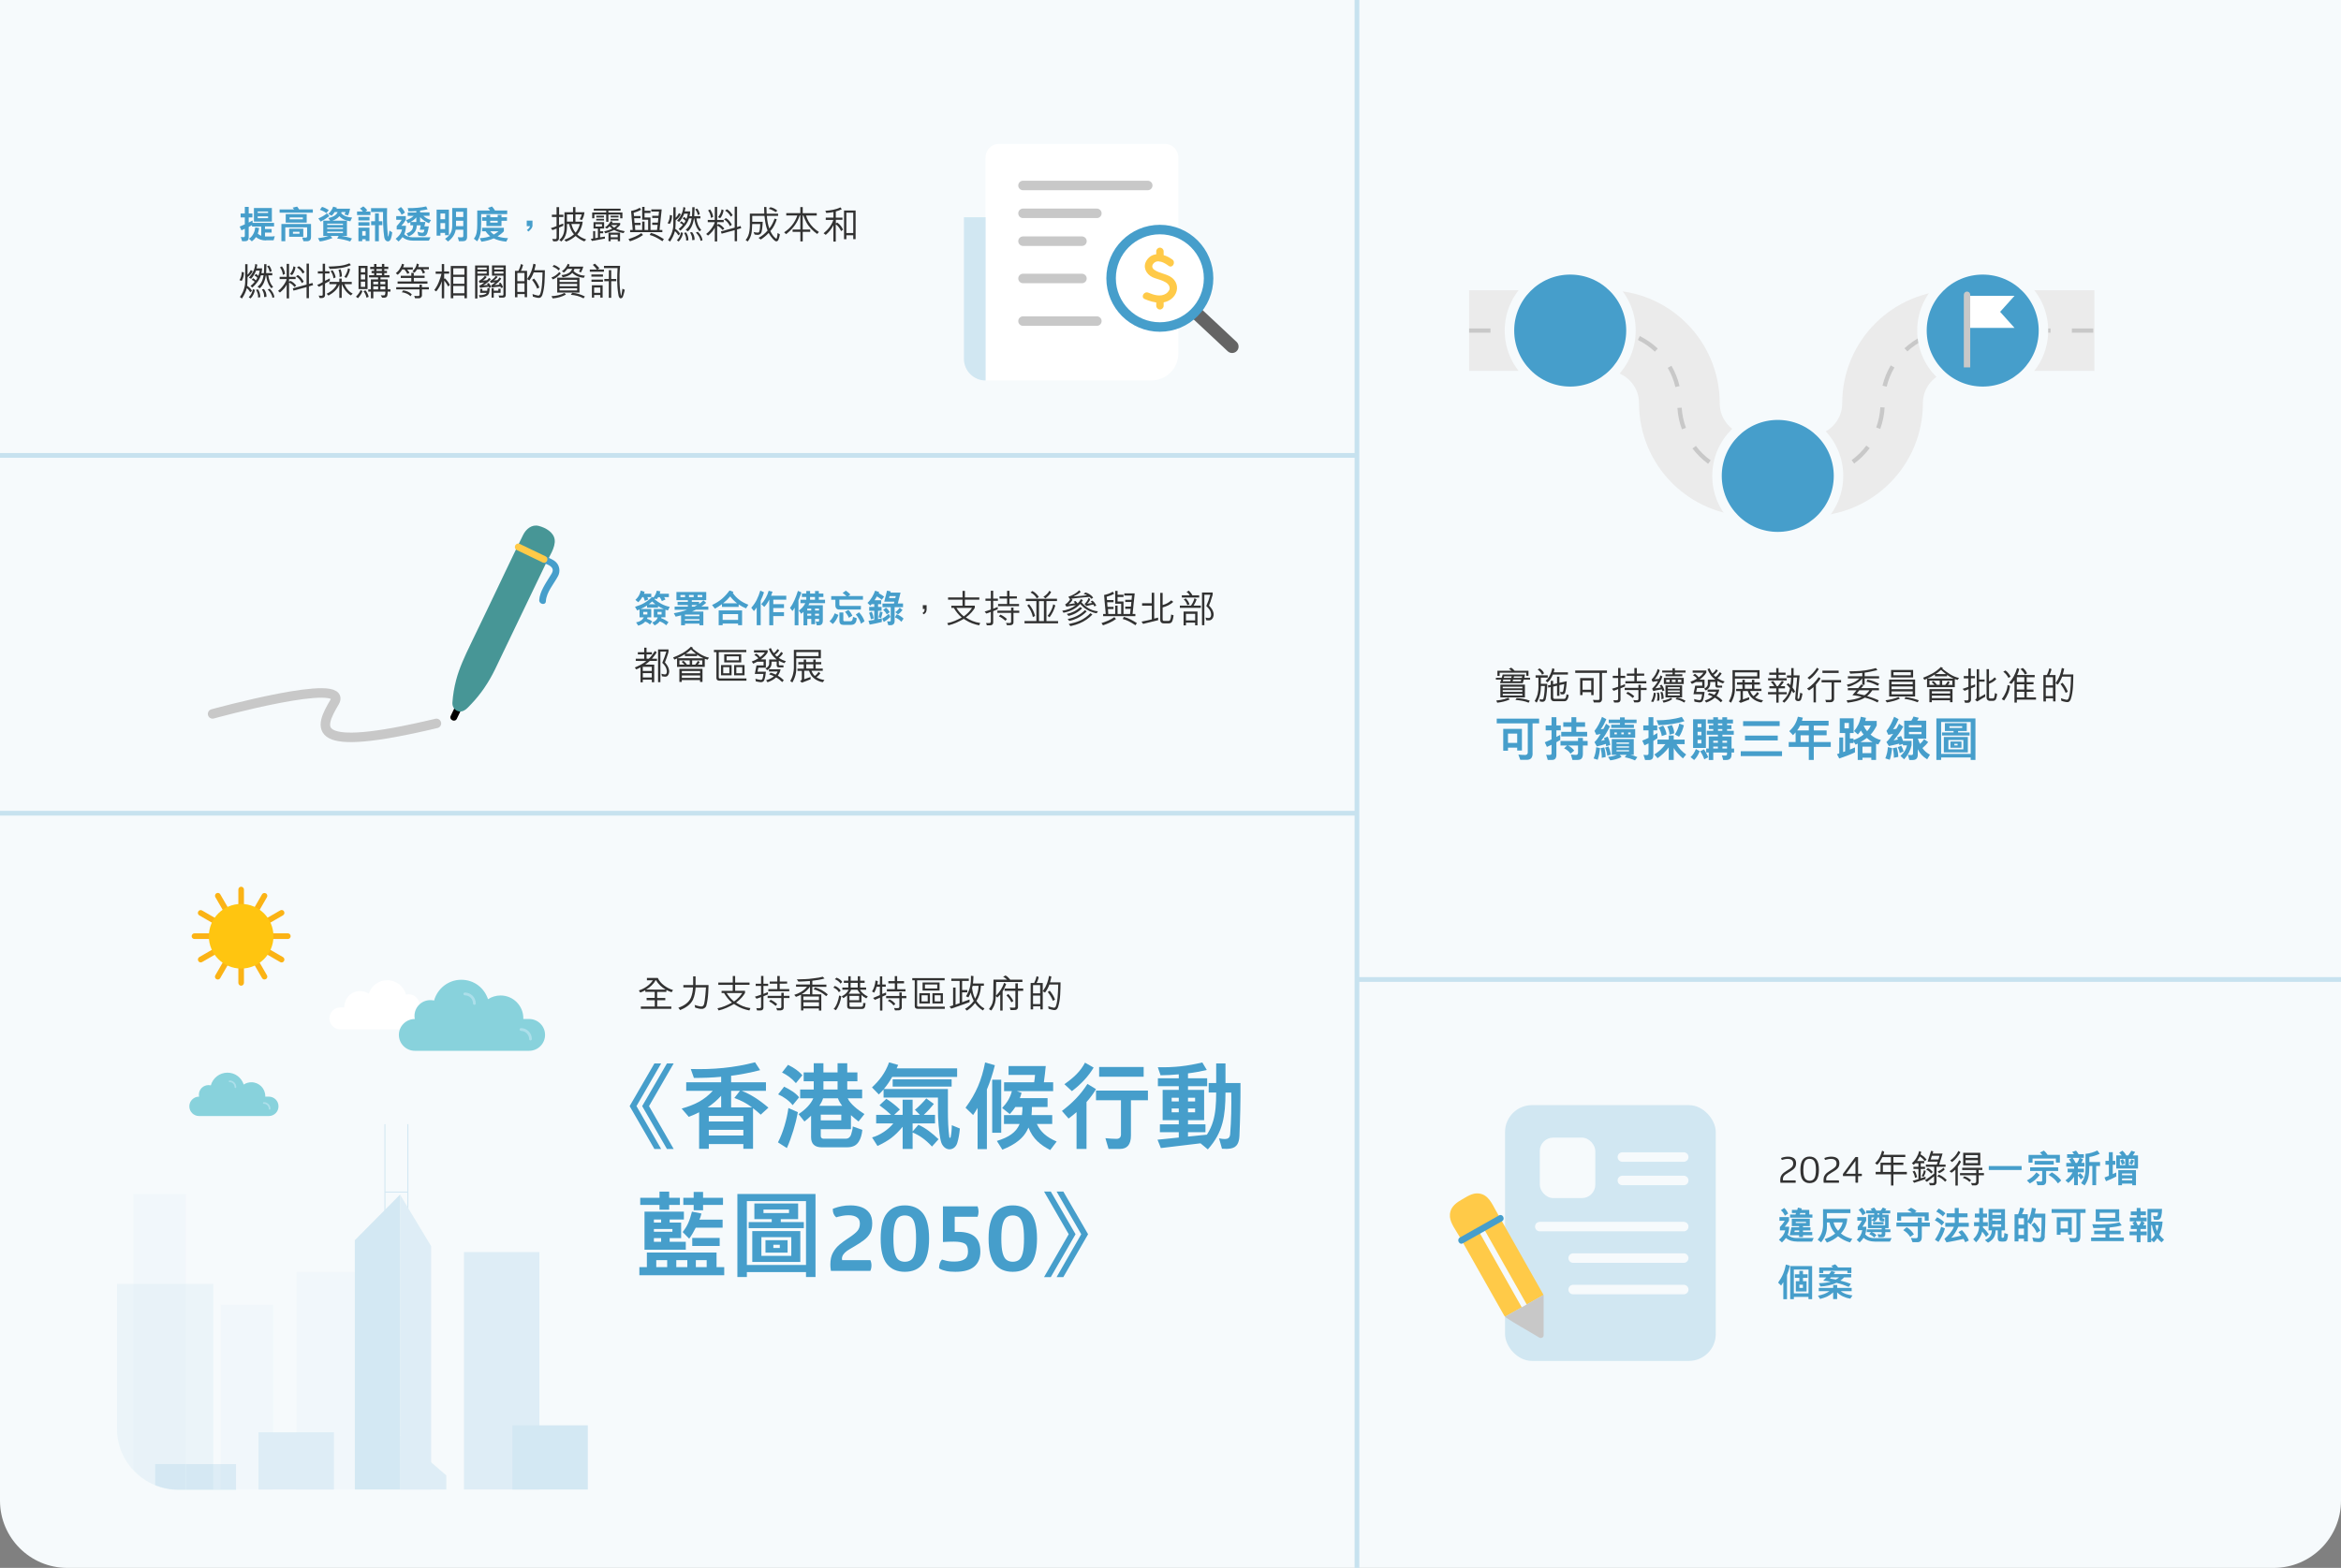 <?xml version="1.0" encoding="UTF-8"?>
<svg xmlns="http://www.w3.org/2000/svg" viewBox="0 0 493.23 330.44">
  <rect x="0" y="0" width="493.23" height="330.44" fill="#808080" stroke="none"/>
  <defs>
    <style>
      .cls-1 {
        fill: #ffc510;
      }

      .cls-1, .cls-2, .cls-3, .cls-4, .cls-5, .cls-6, .cls-7, .cls-8, .cls-9, .cls-10, .cls-11, .cls-12, .cls-13, .cls-14, .cls-15, .cls-16, .cls-17, .cls-18 {
        stroke-width: 0px;
      }

      .cls-1, .cls-2, .cls-19, .cls-14, .cls-18 {
        fill-rule: evenodd;
      }

      .cls-2 {
        fill: #fbb315;
      }

      .cls-3 {
        fill: #d1e7f2;
      }

      .cls-4 {
        fill: #c8c8c8;
      }

      .cls-20 {
        opacity: .2;
      }

      .cls-6 {
        fill: #bedded;
      }

      .cls-7 {
        fill: #323232;
      }

      .cls-21 {
        stroke: #469ecb;
      }

      .cls-21, .cls-22, .cls-19, .cls-23 {
        stroke-miterlimit: 10;
      }

      .cls-21, .cls-24, .cls-25, .cls-23 {
        stroke-width: 2px;
      }

      .cls-21, .cls-12, .cls-14 {
        fill: #fff;
      }

      .cls-8, .cls-23 {
        fill: #469ecb;
      }

      .cls-9 {
        fill: #ffca48;
      }

      .cls-10 {
        fill: #646464;
      }

      .cls-22 {
        stroke: #c7e2ef;
      }

      .cls-22, .cls-19, .cls-24, .cls-25 {
        fill: none;
      }

      .cls-11 {
        fill: #479696;
      }

      .cls-19 {
        stroke: #ebebeb;
        stroke-width: 17px;
      }

      .cls-24 {
        stroke: #c8c8c8;
      }

      .cls-24, .cls-25 {
        stroke-linecap: round;
        stroke-linejoin: round;
      }

      .cls-13 {
        fill: #daecf5;
      }

      .cls-15 {
        fill: #7dbbdb;
      }

      .cls-25, .cls-23 {
        stroke: #f6fafc;
      }

      .cls-16 {
        fill: #acdfea;
      }

      .cls-17 {
        fill: #f6fafc;
      }

      .cls-18 {
        fill: #88d2dc;
      }
    </style>
  </defs>
  <g id="_圖層_2" data-name="圖層 2">
    <path class="cls-17" d="m0,0h493.23v316.27c0,7.82-6.35,14.17-14.17,14.17H14.17c-7.82,0-14.17-6.35-14.17-14.17V0h0Z"/>
  </g>
  <g id="_圖層_1" data-name="圖層 1">
    <g>
      <path class="cls-7" d="m136.24,210.79v-.48h1.7s0-1.27,0-1.27h-1.98s0-.34,0-.34c-.34.21-.7.34-1.06.49l-.3-.45c1.15-.38,2.25-1.08,2.96-2.14h-1.26s0-.49,0-.49h2.29c.58,1.26,1.92,2.14,3.21,2.55l-.3.46c-.38-.12-.74-.31-1.1-.47v.4s-1.94,0-1.94,0v1.27s1.71,0,1.71,0v.48h-1.7s0,1.33,0,1.33h2.97v.49h-6.42v-.49h2.93v-1.33h-1.7Zm-.1-2.24l4.12.02c-.78-.46-1.58-1.15-2.01-1.96h-.14c-.4.81-1.21,1.5-1.97,1.94Z"/>
      <path class="cls-7" d="m147.78,212.13c.18-.02.35-.09.45-.26.18-.31.18-.7.26-1.05.1-.77.17-1.48.22-2.26l.03-.46h-2.17c-.08.9-.21,1.81-.58,2.61-.5,1.06-1.66,1.76-2.69,2.17l-.38-.5c1.06-.34,2.22-1.04,2.66-2.14.26-.66.4-1.4.43-2.14h-2.03s0-.49,0-.49h2.06v-1.84s.51,0,.51,0v1.84s2.73,0,2.73,0v.2l-.06,1.33c-.04.93-.17,1.89-.39,2.78-.08.34-.39.59-.73.69-.58.09-1.11-.1-1.63-.24l-.12-.57c.46.14.93.29,1.43.33Z"/>
      <path class="cls-7" d="m151.34,207.55v-.47h3.05v-1.38h.5v1.38h3.03v.47h-3.03v1.27h2.08v.46c-.14.25-.4.62-.7.96-.28.31-.73.74-1.18,1.06.91.59,1.81,1,3.02,1.17l-.22.49c-.98-.2-1.94-.52-2.77-1.06l-.47-.3c-1.01.58-2.09,1.1-3.24,1.36l-.25-.46c1.1-.2,2.09-.67,3.06-1.2-.67-.53-1.24-1.27-1.67-2.01h-.52v-.46h2.35v-1.27h-3.05Zm3.32,3.52c.61-.42,1.32-1.13,1.73-1.78h-3.29c.38.65.96,1.3,1.55,1.78Z"/>
      <path class="cls-7" d="m160.24,212.44c.06-.05.11-.16.11-.24v-2.08c-.27.13-.69.29-.96.36-.11-.14-.23-.27-.34-.42.42-.14.88-.26,1.3-.42v-1.85h-1.13v-.46h1.13v-1.65h.5v1.65h.99v.46h-.99s0,1.68,0,1.68c.31-.11.64-.26.95-.38v.49s-.95.39-.95.39v2.42c0,.3-.2.57-.62.57h-.72l-.16-.49c.29,0,.62.07.88-.03Zm3.31,0c.27.04.57.04.85.03.1,0,.19-.1.22-.2v-1.93h-2.89v-.46h2.89s0-.64,0-.64h.51v.64h1.21v.46h-1.22v2.06c-.04.3-.18.48-.6.54h-.78c-.08-.17-.14-.33-.19-.5Zm2.29-5.6v.46l-1.56.02v1.14s2.01,0,2.01,0v.46h-4.41v-.46h1.89v-1.14s-1.59,0-1.59,0v-.46h1.59v-1.17h.52v1.17h1.55Zm-3.8,4.22l.33-.35c.5.21.96.54,1.38.92l-.32.37c-.44-.38-.9-.73-1.39-.94Z"/>
      <path class="cls-7" d="m172.55,212.53h-3.29v.43s-.49,0-.49,0v-3.33c-.34.18-.7.33-1.06.46l-.37-.42c1-.3,1.99-.83,2.69-1.71h-2.31v-.47h2.93s0-.74,0-.74c-.8.05-1.61.13-2.43.13l-.34-.47,1.71-.05c.57-.02,1.13-.07,1.68-.15l1.29-.18c.26-.04.53-.11.78-.18l.38.37c-.8.25-1.7.38-2.57.48v.81h2.96v.47s-2.96,0-2.96,0v1.59h1.89v3.41s-.5,0-.5,0v-.43Zm-3.65-3l1.76.02v-1.61c-.44.67-1.09,1.22-1.76,1.59Zm.36.5v.74h3.29v-.74h-3.29Zm3.29,1.21h-3.28v.82s3.28,0,3.28,0v-.82Zm-1.15-2.74c.11-.14.23-.26.36-.39.98.26,1.86.77,2.65,1.46l-.33.38c-.78-.7-1.69-1.21-2.68-1.46Z"/>
      <path class="cls-7" d="m175.58,208.14l.3-.35c.49.15,1.03.56,1.25,1l-.38.33c-.23-.42-.69-.81-1.16-.98Zm1.23,1.67l.45.15c-.15,1.05-.51,2.09-1.14,2.95l-.48-.26c.64-.66,1.02-1.9,1.17-2.85Zm-.93-3.43l.38-.33c.46.17.91.46,1.2.9l-.38.36c-.2-.44-.84-.83-1.2-.94Zm2.61,5.76v-2.36c-.29.22-.52.42-.82.58l-.32-.39c.62-.28,1.15-.76,1.45-1.38h-1.32v-.46h1.25v-.99h-.94v-.46h.94v-.93h.5v.93h1.5v-.93h.5v.93h.94v.46h-.94v.99h1.26v.46h-1.28c.2.48.9,1.09,1.64,1.43l-.34.39c-.36-.17-.72-.43-1-.73v1.57h-2.52v.69c0,.14.07.24.28.24h2.2c.45,0,.38-.47.39-.79h.5c-.04.52-.04,1.25-.74,1.25h-2.49c-.38,0-.62-.18-.62-.5Zm.31-2.71h2.45c-.23-.26-.42-.54-.59-.84h-1.34c-.1.31-.3.58-.51.84Zm2.21,1.37v-.91h-2.03v.91h2.03Zm-1.79-2.67h1.5v-.99h-1.5v.99Z"/>
      <path class="cls-7" d="m184.33,210.73l-.37-.41,1.42-.59v-1.77h-.68c-.12.45-.27.79-.51,1.25l-.46-.25c.46-.75.65-1.45.73-2.32l.49.14c0,.18-.06.45-.1.71h.54v-1.72h.49s0,1.72,0,1.72h.74v.47s-.74,0-.74,0v1.52s.81-.31.81-.31v.52l-.78.34v2.95h-.5v-2.72l-1.09.47Zm4.94,1.73c.07-.03.16-.08.2-.17l.02-.14v-1.77h-2.79v-.47h2.79v-.75h.5v.75h.97v.47h-.96v1.97c0,.23-.19.44-.4.54-.31.09-.69.02-1.03.05l-.21-.5c.3.02.61.05.92.02Zm1.51-3.51h-3.92v-.48h1.67v-1.22s-1.36,0-1.36,0v-.47s1.35,0,1.35,0v-1.06h.5v1.06h1.45v.47s-1.43,0-1.43,0v1.23s1.74,0,1.74,0v.48Zm-3.72,1.99l.33-.31c.5.18.91.54,1.26.95l-.38.33c-.32-.41-.73-.78-1.2-.97Z"/>
      <path class="cls-7" d="m193.39,212.62c-.42,0-.66-.18-.66-.57v-5.44h-.52v-.47h6.82v.47h-5.8v5.29c0,.19.1.25.27.25h5.56v.47h-5.68Zm.31-1.14v-2.15h2.23v2.15h-2.23Zm.47-.43h1.29v-1.29h-1.29v1.29Zm.21-2.29v-1.7h3.58v1.7h-3.58Zm3.09-.43v-.84h-2.59v.84h2.59Zm1.19,3.15h-2.2v-2.15h2.2v2.15Zm-1.73-1.72v1.29h1.26v-1.29h-1.26Z"/>
      <path class="cls-7" d="m202.69,211.78l-2.27.8-.36-.47.75-.23v-3.75h.52v3.59l.86-.3v-4.69h-1.75v-.48h3.68s0,.48,0,.48h-1.41v1.93h1.1v.48h-1.1s0,2.09,0,2.09l1.57-.59v.57c-.52.19-1.06.38-1.59.57Zm2.3-4.5h2.31s0,.47,0,.47h-.63s-.02.33-.02.33c-.06,1.05-.38,2.02-.92,2.88.42.63,1.02,1.27,1.69,1.58-.11.14-.23.27-.33.42-.64-.39-1.22-.92-1.64-1.54,0,0-.02,0-.03,0-.47.62-1.07,1.17-1.71,1.57l-.38-.37c.71-.42,1.34-.99,1.83-1.67-.28-.56-.5-1.13-.62-1.76-.16.35-.31.68-.5,1.01l-.52-.22c.08-.13.16-.25.23-.38.46-.82.72-1.72.79-2.68.02-.26.05-1.01.03-1.27l.53.06c0,.48-.05,1.09-.1,1.57Zm-.18.95c.1.78.28,1.53.62,2.21l.03.02c.46-.81.7-1.74.72-2.69h-1.25c-.03.14-.08.33-.13.46Z"/>
      <path class="cls-7" d="m210.14,210.22c-.13-.09-.22-.22-.34-.28,0,.07-.02.1,0,.17,0,.95-.23,1.78-.72,2.54-.09.1-.14.23-.25.32l-.46-.3c.38-.52.74-1.04.82-1.68.09-.28.08-.54.08-.85l.05-3.68h2.86c-.23-.22-.54-.46-.83-.58.14-.11.34-.18.5-.3.37.19.76.58,1,.89h2.56v.49h-5.53l-.04,2.86c.82-.74,1.36-1.7,1.73-2.69.14.09.29.18.42.28-.23.51-.42,1.03-.75,1.51v4.06h-.5v-3.36c-.16.18-.4.42-.58.59Zm5.44-1.89v.49s-1.1,0-1.1,0v3.47c0,.25-.18.46-.42.55-.35.06-.76.02-1.14.04-.03-.19-.12-.37-.18-.55.34.02.68.06,1.02.03.07-.02.15-.08.17-.15v-3.38h-2.28v-.49h2.28v-1.09h.53v1.09h1.11Zm-3.53,1.48c.1-.11.23-.2.34-.32.21.12.35.34.51.53.25.29.43.62.62.95l-.43.27c-.26-.53-.56-1.02-1.04-1.43Z"/>
      <path class="cls-7" d="m219.17,212.07h-1.5s0,.67,0,.67h-.52v-5.57h.74c.16-.33.4-.89.51-1.43l.46.18c-.12.5-.25.89-.47,1.25h1.31v5.57h-.5c-.03-.22,0-.46,0-.66Zm-1.52-2.72h1.5s0-1.73,0-1.73h-1.5v1.73Zm1.5.47h-1.5s0,1.79,0,1.79h1.51s0-1.79,0-1.79Zm1.01-.64c-.15-.08-.3-.19-.46-.28.02-.05.09-.1.1-.14.67-.93,1.03-1.98,1.23-3.09.15.06.34.1.49.15-.03.26-.12.54-.18.8-.03.14-.07.27-.11.42h2.22c-.04,1.69,0,3.57-.52,5.17-.09.27-.28.59-.58.65-.34.06-.65-.06-.96-.12-.15-.03-.3-.1-.46-.14-.02-.18-.06-.36-.08-.54.38.14.76.26,1.17.32.16.02.29-.06.38-.18.12-.24.19-.54.25-.8.17-.78.21-1.61.26-2.42.02-.49.04-.98.05-1.48h-1.86c-.22.61-.52,1.16-.92,1.69Zm2.14,1.5c-.14.07-.27.16-.42.22l-.05.02c-.26-.67-.63-1.28-1.08-1.85l.4-.26h.03c.49.58.86,1.19,1.11,1.87Z"/>
    </g>
    <g>
      <path class="cls-8" d="m56.07,50.68c-.88,0-1.59-.25-2.13-.71-.22.33-.5.62-.88.9l-.61-.56c.42-.26.74-.64.98-1.13.18-.36.3-.78.35-1.26l.82.14c-.07.45-.16.84-.29,1.18.2.19.46.35.73.46v-1.96h-1.94v-.3c-.21.13-.45.26-.7.39v2.15c0,.26-.05.48-.16.62-.11.14-.3.23-.58.23h-.65l-.27-.88c.21.02.36.03.54.03.22,0,.3-.09.3-.3v-1.46c-.23.11-.47.22-.71.32l-.37-.79c.3-.11.69-.28,1.08-.46v-1.47h-.88v-.83h.88v-1.39h.82v1.39h.78v.83h-.78v1.08c.3-.15.59-.3.82-.44v.51h4.52v.75h-1.91v.55h1.4v.75h-1.4v.82h1.22c.27,0,.62-.02.85-.06l-.26.86h-1.57Zm-2.57-6.84h3.78v2.86h-3.78v-2.86Zm.8.73v.31h2.18v-.31h-2.18Zm0,1.03v.38h2.18v-.38h-2.18Z"/>
      <path class="cls-8" d="m58.92,44.14h3.03c-.1-.14-.2-.29-.29-.38l.94-.22c.14.14.28.35.41.59h2.9v.7h-7v-.7Zm6.46,6.4c-.14.19-.37.3-.7.3h-.74l-.27-.79c.26.02.53.04.81.02.13,0,.23-.13.23-.26v-1.9h-4.6v2.93h-.82v-3.63h6.24v2.76c0,.24-.05.43-.14.58Zm-5.18-5.41h4.42v1.78h-4.42v-1.78Zm.72,3.07h2.98v1.7h-2.98v-1.7Zm.1-2.37v.39h2.79v-.39h-2.79Zm.7,3.02v.41h1.38v-.41h-1.38Z"/>
      <path class="cls-8" d="m72.53,46.3c-.39-.17-.73-.41-1.02-.74-.38.46-.91.78-1.48.95h3.07v3.22h-1.15c.74.11,1.53.28,2.21.53l-.39.63c-.78-.28-1.76-.5-2.74-.62l.32-.54h-1.7l.39.45c-.97.36-1.9.63-2.66.71l-.38-.7c.76-.07,1.61-.25,2.23-.46h-1.12v-3.22h1.45l-.4-.55c.46-.1.92-.24,1.3-.49.3-.19.54-.44.68-.78h-.64c-.15.29-.38.56-.62.78l-.72-.38c.45-.41.85-.96,1.03-1.54l.79.22c-.03.07-.07.15-.1.22h2.88c-.08.5-.22.97-.44,1.42l-.75-.22c.1-.17.18-.33.23-.5h-.83c-.02.08-.05.16-.08.24.32.34.64.54,1.01.67.38.14.79.21,1.28.25l-.37.79c-.49-.09-.9-.18-1.28-.34Zm-4.97.4l-.49-.66c.68-.29,1.25-.62,1.84-1.08l.49.58c-.62.48-1.2.85-1.84,1.17Zm-.16-2.49l.45-.61c.52.15.95.37,1.42.68l-.51.64c-.44-.34-.86-.54-1.35-.71Zm1.54,2.93v.27h3.32v-.27h-3.32Zm0,.83v.28h3.32v-.28h-3.32Zm0,.84v.3h3.32v-.3h-3.32Z"/>
      <path class="cls-8" d="m75.23,44.58h1.24c-.17-.23-.41-.47-.64-.62l.72-.46c.26.17.61.48.82.84l-.38.25h1.06v.74h-2.82v-.74Zm.28,1.14h2.34v.74h-2.34v-.74Zm0,1.12h2.34v.74h-2.34v-.74Zm1.53,3.57h-.72v.42h-.8v-2.85h2.32v2.81h-.8v-.38Zm-.72-1.7v.95h.72v-.95h-.72Zm6.03,1.62c-.15.41-.42.58-.69.54-.32-.03-.62-.35-.7-.88-.25-1.58-.27-3.55-.26-5.31h-2.52v-.82h3.38c-.06,1.98-.03,3.96.17,5.93,0,.05.08.06.1,0,.08-.3.2-.9.22-1.2l.59.38c-.04.39-.15,1-.29,1.37Zm-2.53.52h-.8v-3.4h-.82v-.82h.82v-1.66h.8v1.66h.74v.82h-.74v3.4Z"/>
      <path class="cls-8" d="m86.96,50.71c-.76,0-1.51-.18-2.16-.74-.22.31-.5.62-.82.93l-.62-.57c.69-.55,1.18-1.13,1.34-1.97h-1.12v-.7c.28-.28.88-1.01,1.04-1.33h-1.14v-.78h2.02v.78c-.27.46-.6.9-.94,1.25h.98c-.02.7-.14,1.28-.38,1.8.48.45,1.12.62,1.66.62h3.89l-.35.72h-3.38Zm-3.18-6.6l.7-.48c.35.32.68.81.83,1.18l-.7.46c-.14-.38-.44-.84-.82-1.15Zm4.73,1.65v1.02h1.12c-.06.35-.13.58-.23.93h.95c-.1.59-.18.98-.31,1.38-.08.25-.19.42-.34.52-.17.12-.38.17-.66.16-.25,0-.54-.06-.9-.12l-.18-.82c.31.13.62.19.9.22.17.02.38-.04.45-.21.05-.12.07-.27.1-.42h-.99c.1-.34.17-.58.23-.93h-.85c0,.55-.14.98-.37,1.33-.3.45-.77.77-1.36,1.02l-.42-.66c.45-.15.79-.34,1.02-.59.24-.26.38-.58.38-1.11h-.59v-.66c-.17.1-.34.18-.49.25l-.42-.67c.61-.19,1.18-.48,1.6-.9h-1.25v-.72h1.81v-.3c-.54.04-1.07.06-1.66.06l-.14-.69c1.31.04,2.82-.09,3.88-.35l.3.62c-.59.12-1.1.2-1.58.26v.38h1.99v.72h-1.3c.46.46,1.02.74,1.61.9l-.43.67c-.62-.25-1.42-.78-1.87-1.3Zm-1.98,1.02h1.18v-.96c-.27.36-.74.7-1.18.96Z"/>
      <path class="cls-8" d="m93.78,49.09h-.98v.58h-.81v-5.49h2.59v5.39h-.81v-.47Zm-.98-4.09v1.2h.98v-1.2h-.98Zm0,2.02v1.26h.98v-1.26h-.98Zm5.37,3.61c-.14.14-.35.2-.62.2h-.86l-.24-.84c.34.04.69.03.92.02.16,0,.24-.1.24-.26v-1.33h-1.6c-.15,1.02-.78,1.86-1.62,2.48l-.62-.57c.59-.38.98-.8,1.21-1.28.22-.45.3-.95.3-1.51v-3.7h3.13v6.12c0,.28-.08.51-.24.66Zm-2.09-6v1.12h1.53v-1.12h-1.53Zm0,1.89v1.15h1.53v-1.15h-1.53Z"/>
      <path class="cls-8" d="m101.37,47.35c0,.69-.03,1.34-.18,1.97-.12.54-.33,1.05-.65,1.54l-.7-.55c.3-.38.48-.79.58-1.27.1-.49.13-1.04.13-1.69v-2.99h2.69c-.14-.21-.29-.42-.44-.54l.86-.3c.21.2.44.54.63.84h2.57v.77h-5.48v2.21Zm2.65,2.89c-.79.35-1.66.58-2.59.7l-.34-.74c.9-.06,1.58-.18,2.19-.42-.38-.29-.7-.63-.96-1.03h-.74v-.74h4.58v.74c-.4.42-.85.77-1.33,1.06.7.26,1.48.36,2.21.38l-.38.74c-1.06-.1-1.94-.33-2.66-.7Zm1.64-2.6h-3.18v-1.11h-.9v-.74h.9v-.5h.8v.5h1.58v-.5h.8v.5h1.15v.74h-1.15v1.11Zm-2.38-1.11v.39h1.58v-.39h-1.58Zm.77,2.89c.32-.18.64-.41.98-.67h-1.73c.21.26.46.49.74.67Z"/>
      <path class="cls-8" d="m111.33,48.8l-.32-.32c.32-.22.59-.5.67-.82h-.7v-1.16h1.21v1.16c-.1.45-.42.78-.86,1.14Z"/>
      <path class="cls-7" d="m118.69,45.27v.46h-.91v1.7h.06c.27-.13.55-.22.83-.31v.47c-.28.14-.59.24-.88.36l-.02,2.37c-.03.19-.19.38-.34.48-.25.1-.58.06-.86.06-.09-.15-.14-.34-.22-.5.23.02.49.03.73.02.07-.02.14-.06.17-.14l.02-.32v-1.75c-.3.12-.58.23-.87.33-.12-.12-.24-.27-.34-.42.42-.1.8-.28,1.2-.43v-1.92s-.98,0-.98,0v-.48h.98v-1.59h.54v1.6s.9,0,.9,0Zm3.89,1.1l-.45-.16c.19-.31.36-.66.44-1.02h-1.33s0,1.53,0,1.53h1.53c-.07.73-.34,1.46-.69,2.06-.13.22-.29.42-.46.62.11.14.25.22.39.33.46.33.98.56,1.5.75l-.4.4c-.67-.27-1.29-.66-1.83-1.14-.6.51-1.29.94-2.01,1.18l-.38-.39c.75-.22,1.43-.61,2.04-1.14-.55-.62-.84-1.39-1.02-2.17h-.46c.06,1.32-.11,2.77-1.2,3.69l-.4-.35c.82-.66,1.08-1.61,1.08-2.61v-3.21h1.8v-1.1h.51v1.1h1.9c-.06.6-.23,1.17-.55,1.66Zm-3.13.34h1.29v-1.52h-1.29v1.52Zm1.82,2.33c.39-.42.82-1.34.9-1.84h-1.78c.17.67.41,1.3.88,1.84Z"/>
      <path class="cls-7" d="m125.4,48.72v1.48s.57-.1.57-.1v-1.93h-.92v-1.35h2.23v1.34h-.85v.58h.66v.43s-.66,0-.66,0v.85s1.02-.16,1.02-.16v.42s-2.73.5-2.73.5l-.25-.42.5-.1v-1.55h.45Zm2.81-1.97h-.49s0-1.55,0-1.55h-2.49v.81s-.46,0-.46,0v-1.22h2.95v-.4h-2.61v-.41s5.64,0,5.64,0v.41h-2.56v.4h2.95v1.22s-.47,0-.47,0v-.79s-2.48,0-2.48,0v1.54Zm-1.37.5h-1.37s0,.49,0,.49h1.36s0-.49,0-.49Zm-1.22-1.12h1.63v.34h-1.63v-.34Zm1.63-.3h-1.62v-.36h1.62v.36Zm2.56,2.36c.57.27,1.18.43,1.82.54-.08.14-.17.28-.26.4-.7-.13-1.37-.33-1.98-.67-.11.04-.22.11-.34.16-.49.23-.99.41-1.51.55-.09-.14-.17-.27-.26-.4.43-.1.85-.24,1.26-.38l.05-.02c.15-.05.26-.1.4-.19-.21-.15-.38-.29-.55-.48-.14.13-.31.3-.56.48-.14-.06-.27-.18-.42-.26.48-.26.96-.82,1.2-1.3l.44.11c-.06.08-.11.18-.16.26h1.73v.38c-.2.32-.59.6-.86.82Zm.34,2.24h-1.48v.41s-.46,0-.46,0c0-.62-.02-1.18,0-1.81h2.43v1.81h-.48v-.41Zm-1.51-4.29h1.67v.34h-1.67v-.34Zm1.67-.32h-1.65s0-.35,0-.35h1.66v.35Zm-.16,4.19v-.54h-1.48s0,.54,0,.54h1.48Zm-.78-2.06h.04c.15-.08.3-.2.44-.31l.1-.08c.07-.08.06-.04.14-.13h-1.33c.17.22.39.37.61.52Z"/>
      <path class="cls-7" d="m132.73,50.85c-.1-.15-.22-.31-.32-.46.95-.31,1.9-.66,2.72-1.26l.34.4c-.84.62-1.78,1-2.74,1.33Zm4.69-3.47v-.46h1.19c.05-.32.06-.66.1-.98h-1.29v-.46h1.33c.04-.31.06-.58.09-.89h-1.62v-.46h2.18s0,.14,0,.14l-.22,2.05-.09.94c-.04.39-.09.81-.13,1.21h.59s0,.46,0,.46h-6.79v-.46h.54s-.03-.48-.03-.48l-.21-2.3c0-.1-.02-.21-.02-.32-.03-.29-.07-.6-.08-.9.64-.15,1.27-.31,1.82-.7l.3.43c-.49.3-1.03.49-1.58.64l.08.69h1.37v.46h-1.34c0,.34.07.63.08.98h1.26v.46h-1.18c.02.35.04.7.07,1.04h1.46v-1.77h.5v1.77h.76v-2.16h-1.26v-2.71h.5s0,.82,0,.82h1.25v.47s-1.25,0-1.25,0v.95h1.25v2.63s1.38,0,1.38,0c.02-.1.04-.22.04-.34l.08-.74h-1.15Zm2.14,3.46c-.13-.07-.26-.17-.38-.25-.73-.46-1.47-.86-2.29-1.07.07-.14.16-.3.24-.44,1,.24,1.88.77,2.74,1.31-.09.16-.2.3-.3.45Z"/>
      <path class="cls-7" d="m141.13,47.19l-.48-.14c.34-.51.48-1.1.48-1.74l.46.1c.02.62-.13,1.26-.46,1.78Zm1.23-.81c-.02.51,0,1.35-.09,1.85.41.26.8.63,1.02,1.07l-.38.3c-.17-.34-.41-.63-.7-.89-.22.8-.57,1.53-1.04,2.21l-.42-.33c.51-.7.86-1.49,1.02-2.33.1-.54.09-1.04.09-1.59v-2.99s.49,0,.49,0v2.21c.31-.26.51-.64.7-.98l.39.24c-.23.49-.61.94-1.07,1.23Zm1.13,2.56l.41.16c-.1.68-.41,1.28-.9,1.8l-.39-.26c.49-.46.75-1.06.88-1.7Zm1.12-2.8c.17-.3.27-.82.31-1.11h-.76c-.24.61-.6,1.21-1.05,1.73l-.46-.22c.72-.85,1.26-1.77,1.33-2.91l.43.14c-.03.26-.1.54-.16.78h1.17c0,.35-.06.69-.14,1.02h.52c.05-.65.05-1.27.06-1.9h.49l-.06,1.47-.02.42h1.3s0,.47,0,.47h-.84c.11.87.38,1.74,1.01,2.42l-.34.3c-.14-.1-.24-.27-.34-.4-.28-.34-.39-.76-.55-1.14-.1-.38-.18-.79-.24-1.18h-.06c-.16.98-.47,2.06-1.29,2.73l-.46-.34c.8-.57,1.14-1.48,1.27-2.4h-.56c-.3,1.01-1,1.85-1.8,2.58l-.38-.34c.31-.27.62-.54.87-.86-.16-.21-.38-.35-.62-.42l.27-.34c.22.08.42.25.57.46.16-.16.26-.35.34-.53-.11-.23-.36-.39-.58-.48l.26-.36c.2.07.38.24.5.42Zm-.48,2.94l.43-.09c.31.46.5,1.06.48,1.65l-.47.06c.06-.61-.15-1.14-.44-1.62Zm1.25-.09l.43-.07c.38.46.57,1.02.53,1.64l-.5.05c.07-.61-.17-1.14-.46-1.62Zm1.09-4.88l.42-.16c.26.32.5.79.54,1.22l-.43.14c-.04-.46-.25-.86-.54-1.2Zm.14,4.9l.42-.16c.52.51.9,1.1.99,1.79l-.43.12c-.07-.69-.49-1.24-.98-1.75Z"/>
      <path class="cls-7" d="m151.1,47.56v3.33h-.5v-2.91c-.29.63-.86,1.21-1.42,1.67l-.4-.33.55-.48c.54-.6,1.07-1.25,1.27-2.02h-1.48v-.47h1.48s0-2.74,0-2.74h.5v2.74h1.38v.47h-1.38s0,.56,0,.56l.29-.19c.48.2.89.58,1.23,1l-.39.29c-.28-.4-.7-.76-1.13-.91Zm-1.92-3.21l.42-.22c.34.47.58.99.66,1.58l-.46.23c-.06-.58-.24-1.15-.62-1.6Zm2.85-.23l.43.18c-.06.51-.37,1.38-.74,1.68l-.43-.21c.38-.49.67-1.03.74-1.65Zm0,5.12l-.14-.47,2.9-.79v-4.42h.5v4.29l.75-.22.13.46-.88.26v2.49h-.5v-2.34l-2.76.75Zm.52-3l.4-.28c.55.31.95.86,1.24,1.39l-.39.32c-.25-.57-.7-1.11-1.25-1.43Zm.22-1.84l.38-.3c.51.27.93.77,1.22,1.26l-.41.3c-.23-.51-.68-1.01-1.19-1.26Z"/>
      <path class="cls-7" d="m162.36,48.61l-.06.07c.29.59.59,1.13,1.14,1.56.11.09.18.04.22-.03.1-.36.15-.72.17-1.1l.49.28c-.05.4-.18.75-.3,1.12-.05.13-.14.26-.28.32-.38.16-.62-.23-.87-.44-.34-.38-.67-.81-.9-1.28l-.05.02c-.5.53-1.05.99-1.64,1.35l-.46-.35c.68-.36,1.36-.9,1.9-1.54-.39-.98-.54-2.02-.65-3.1h-2.58s0,1.25,0,1.25h2.21c0,.44-.07.89-.1,1.3,0,.18-.06.35-.08.53-.04.33-.15.71-.51.86-.31.12-.7.05-1.02,0l-.21-.53c.3.09.61.13.94.12.1,0,.18-.05.22-.14.13-.34.17-.7.19-1.08l.04-.58h-1.69c-.04.62-.03,1.3-.14,1.9-.12.65-.38,1.27-.81,1.78l-.43-.32c.95-1.06.9-2.69.89-4.05v-1.51s3.04,0,3.04,0c-.02-.44-.04-.91-.04-1.39h.49c.02.5.02.89.05,1.4h2.41v.47h-2.37c.03.47.1,1.01.19,1.47.08.41.18.8.33,1.18l.03-.02c.49-.62.82-1.34,1.09-2.06l.45.15c-.28.86-.66,1.7-1.28,2.4Zm.78-4.1c-.36-.23-.76-.41-1.19-.5l.38-.34c.54.11,1.03.35,1.45.73l-.37.31c-.1-.06-.17-.14-.26-.21Z"/>
      <path class="cls-7" d="m167.98,45.42h-2.32v-.5h2.96s0-1.28,0-1.28h.51v1.29s2.95,0,2.95,0v.5h-2.25c.13.46.33.89.56,1.29.5.88,1.29,1.63,2.15,2.17l-.37.42c-.86-.61-1.73-1.46-2.24-2.38-.26-.47-.48-.99-.66-1.5h-.14v2.95h1.58s0,.48,0,.48h-1.58v2.02h-.5v-2.02h-1.64v-.49h1.63s0-2.95,0-2.95h-.14c-.41,1.36-1.26,2.57-2.38,3.53l-.47.4-.42-.39c1.31-.84,2.3-2.09,2.77-3.53Z"/>
      <path class="cls-7" d="m176.09,47.31v3.6h-.5v-3.44c-.35.74-.94,1.46-1.61,2.03l-.46-.34c.93-.73,1.72-1.74,2.06-2.81h-1.6v-.48h1.62s0-1.17,0-1.17c-.49.06-1,.17-1.51.18l-.2-.45c1.12-.09,2.21-.23,3.17-.73l.31.38c-.22.13-.47.21-.7.3l-.57.18v1.3h1.4s0,.47,0,.47h-1.39s0,.77,0,.77l.29-.2c.3.2.56.45.78.74.19.24.32.5.45.77l-.42.3c-.24-.53-.6-1.08-1.1-1.42Zm3.68,3.1v-.82s-1.44,0-1.44,0v.82h-.5v-6.05h2.44v6.04s-.5,0-.5,0Zm0-1.3v-4.28h-1.45v4.28h1.45Z"/>
      <path class="cls-7" d="m50.93,59.19l-.48-.14c.34-.51.48-1.1.48-1.74l.46.1c.02.62-.13,1.26-.46,1.78Zm1.23-.81c-.02.51,0,1.35-.09,1.85.41.26.8.63,1.02,1.07l-.38.3c-.17-.34-.41-.63-.7-.89-.22.8-.57,1.53-1.04,2.21l-.42-.33c.51-.7.86-1.49,1.02-2.33.1-.54.09-1.04.09-1.59v-2.99s.49,0,.49,0v2.21c.31-.26.51-.64.7-.98l.39.24c-.23.49-.61.94-1.07,1.23Zm1.13,2.56l.41.16c-.1.68-.41,1.28-.9,1.8l-.39-.26c.49-.46.75-1.06.88-1.7Zm1.12-2.8c.17-.3.27-.82.31-1.11h-.76c-.24.61-.6,1.21-1.05,1.73l-.46-.22c.72-.85,1.26-1.77,1.33-2.91l.43.14c-.03.26-.1.54-.16.78h1.17c0,.35-.06.69-.14,1.02h.52c.05-.65.05-1.27.06-1.9h.49l-.06,1.47-.02.42h1.3s0,.47,0,.47h-.84c.11.87.38,1.74,1.01,2.42l-.34.3c-.14-.1-.24-.27-.34-.4-.28-.34-.39-.76-.55-1.14-.1-.38-.18-.79-.24-1.18h-.06c-.16.98-.47,2.06-1.29,2.73l-.46-.34c.8-.57,1.14-1.48,1.27-2.4h-.56c-.3,1.01-1,1.85-1.8,2.58l-.38-.34c.31-.27.62-.54.87-.86-.16-.21-.38-.35-.62-.42l.27-.34c.22.08.42.25.57.46.16-.16.26-.35.34-.53-.11-.23-.36-.39-.58-.48l.26-.36c.2.07.38.24.5.42Zm-.48,2.94l.43-.09c.31.46.5,1.06.48,1.65l-.47.06c.06-.61-.15-1.14-.44-1.62Zm1.25-.09l.43-.07c.38.46.57,1.02.53,1.64l-.5.05c.07-.61-.17-1.14-.46-1.62Zm1.09-4.88l.42-.16c.26.32.5.79.54,1.22l-.43.14c-.04-.46-.25-.86-.54-1.2Zm.14,4.9l.42-.16c.52.51.9,1.1.99,1.79l-.43.12c-.07-.69-.49-1.24-.98-1.75Z"/>
      <path class="cls-7" d="m60.9,59.56v3.33h-.5v-2.91c-.29.63-.86,1.21-1.42,1.67l-.4-.33.55-.48c.54-.6,1.07-1.25,1.27-2.02h-1.48v-.47h1.48s0-2.74,0-2.74h.5v2.74h1.38v.47h-1.38s0,.56,0,.56l.29-.19c.48.2.89.58,1.23,1l-.39.29c-.28-.4-.7-.76-1.13-.91Zm-1.92-3.21l.42-.22c.34.47.58.99.66,1.58l-.46.23c-.06-.58-.24-1.15-.62-1.6Zm2.85-.23l.43.18c-.06.51-.37,1.38-.74,1.68l-.43-.21c.38-.49.67-1.03.74-1.65Zm0,5.12l-.14-.47,2.9-.79v-4.42h.5v4.29l.75-.22.13.46-.88.26v2.49h-.5v-2.34l-2.76.75Zm.52-3l.4-.28c.55.31.95.86,1.24,1.39l-.39.32c-.25-.57-.7-1.11-1.25-1.43Zm.22-1.84l.38-.3c.51.27.93.77,1.22,1.26l-.41.3c-.23-.51-.68-1.01-1.19-1.26Z"/>
      <path class="cls-7" d="m69.41,57.64h-.93v1.54c.34-.17.67-.34,1.01-.51v.54l-1.01.54v2.5c0,.22-.17.44-.37.51-.23.08-.5.04-.75.06-.08-.17-.14-.36-.22-.53.24,0,.47.07.72.02.06-.02.1-.09.13-.14v-2.14c-.27.14-.53.28-.79.42l-.38-.39c.42-.16.78-.38,1.17-.6v-1.81h-1.02v-.47h1.02v-1.59h.5s0,1.58,0,1.58h.93v.48Zm-.2,4.66c-.14-.11-.25-.26-.38-.39.67-.33,1.37-.8,1.82-1.44.12-.18.22-.39.31-.59h-1.56v-.47h2.09v-.69h.5v.69h2.12v.47h-1.54c.11.31.3.6.47.89.33.44.71.83,1.26,1.1l-.38.39c-.89-.5-1.54-1.48-1.91-2.37l-.02,2.89h-.5v-2.86c-.32,1.05-1.35,1.86-2.29,2.38Zm.3-5.61l-.31-.51c1.54-.06,3.1-.08,4.42-.69l.31.38c-1.32.63-2.86.74-4.42.82Zm1.22,1.76c-.15.07-.3.16-.46.22-.07-.57-.27-1.09-.61-1.54.13-.06.26-.14.4-.19.34.45.56.96.66,1.51Zm1.3-.18c-.17.02-.33.07-.49.1.05-.52-.03-1.02-.23-1.48.14-.05.29-.1.43-.14.21.46.3.99.29,1.51Zm.97.31c-.15-.06-.3-.14-.45-.21.38-.55.68-1.16.78-1.83l.42.18c-.1.69-.4,1.28-.76,1.86Z"/>
      <path class="cls-7" d="m75.97,61.13l.4.22c-.18.57-.56,1.06-.95,1.5l-.42-.32c.39-.41.78-.88.97-1.4Zm1.46-.21h-1.89v-4.89s1.9,0,1.9,0v4.89Zm-1.4-4.41v.88h.9v-.89h-.9Zm0,1.35v1.04h.9v-1.04h-.9Zm0,1.5v1.1h.9v-1.1h-.9Zm1.66,3.2l-.47.18c-.1-.5-.3-.97-.64-1.36l.42-.19c.34.4.56.87.69,1.38Zm4.57-1.1h-.58c-.02.42.02,1.09-.39,1.21-.26.11-.5.08-.78.06l-.29-.51c.25.03.46.04.7.02.3,0,.27-.53.27-.78h-2.53v1.41h-.51v-1.41h-.56v-.47h.55s0-2.1,0-2.1h1.52v-.42h-1.9s0-.47,0-.47h1.06s0-.43,0-.43h-.53v-.47h.53s0-.39,0-.39h-.82v-.47h.82v-.6h.5v.59s1.15,0,1.15,0v-.6h.5v.59h.84v.48h-.84s0,.39,0,.39h.56v.47h-.56v.43h1.09v.47h-1.89v.42h1.52v2.1s.58,0,.58,0v.47Zm-2.59-1.54v-.55h-1.02v.55s1.02,0,1.02,0Zm-1.02,1.07h1.02v-.64h-1.02v.64Zm.66-3.42v.43h1.15v-.43s-1.15,0-1.15,0Zm0-.48h1.15s0-.38,0-.38h-1.14v.38Zm.84,3.26v.64s1.03,0,1.03,0v-.65h-1.03Zm0-.98v.54h1.02v-.55h-1.02Z"/>
      <path class="cls-7" d="m84.31,57.4c-.15.18-.32.35-.5.5h-.03s-.38-.32-.38-.32c.26-.23.53-.46.72-.75.26-.41.47-.78.58-1.24l.45.14c-.05.21-.13.42-.22.62h2.05v.46h-1.2c.21.21.37.45.5.69-.16.07-.31.17-.48.22-.1-.31-.37-.66-.59-.92h-.5c-.11.22-.22.44-.39.6Zm4.29,5.37c-.09.05-.18.07-.29.09h-.86c-.06-.14-.11-.33-.18-.49.3.02.62.03.92.02.08-.03.17-.1.19-.18v-1.22h-4.9s0-.46,0-.46h4.9v-.54s.51,0,.51,0v.54s1.47,0,1.47,0v.46s-1.46,0-1.46,0v1.32c-.02.18-.14.35-.3.46Zm1.46-3.45v.46h-6.29s0-.46,0-.46h2.89v-.74h-2.22v-.46h2.22v-.62h.52v.61h2.28v.46h-2.27v.74h2.88Zm-3.3,2.7c-.07.14-.19.26-.25.4h-.03c-.4-.43-.94-.62-1.46-.77-.12,0-.24-.04-.36-.04l.28-.41c.69.09,1.31.33,1.82.82Zm2.8-4.58l-.47.24c-.06-.3-.27-.68-.48-.91h-.75c-.13.26-.3.5-.54.71-.14-.13-.29-.18-.42-.3.48-.45.85-.99.91-1.64l.45.17c-.06.29-.06.34-.15.59h2.25v.46h-1.22c.18.19.31.43.42.67Z"/>
      <path class="cls-7" d="m93.58,57.21h1.05v.47h-1.05v1.09l.17-.11c.43.42.8.91,1.04,1.42-.14.1-.27.18-.4.29-.18-.45-.5-.85-.79-1.23l-.02,3.73h-.5v-3.61c-.2.79-.65,1.5-1.16,2.15-.06-.02-.11-.06-.17-.1l-.25-.18c.76-.93,1.23-2.32,1.52-3.43h-1.23v-.47h1.29s0-1.58,0-1.58h.5v1.58Zm4.81,5.65h-.54v-.58s-2.34,0-2.34,0v.58h-.54v-6.8h3.41s0,6.8,0,6.8Zm-2.89-6.32v1.36h2.35v-1.36h-2.35Zm0,1.83v1.44s2.34,0,2.34,0v-1.45h-2.34Zm2.34,1.9h-2.35v1.54h2.35v-1.54Z"/>
      <path class="cls-7" d="m103.01,55.94v2.16h-2.42v4.81h-.49v-6.96h2.91Zm-2.42.85h1.95v-.4h-1.95v.4Zm0,.87h1.95v-.45h-1.95v.45Zm1.17,2.47c.34,0,.7-.04,1.03-.06-.06-.08-.14-.2-.2-.26l.38-.17c.22.28.44.57.51.89l-.4.14-.1-.24c-.62.04-1.22.14-1.82.24l-.19-.45c.4-.17.74-.42,1.07-.68-.33,0-.64.04-.98.1l-.17-.43c.47-.26.95-.62,1.28-1.08l.38.26c-.23.3-.53.58-.87.73.31,0,.62-.02.93-.07.17-.14.3-.32.42-.48l.4.25c-.46.55-1.04,1.03-1.65,1.33Zm.89,1.14c.04-.18.04-.36.05-.54h.46c-.02.84-.07,1.35-.69,1.65-.42.2-.9.29-1.4.3l-.18-.47c.51,0,1.02-.03,1.46-.27.08-.05.16-.14.19-.22h-1.37v-.83h.46v.39h1.01Zm1.54-1.2c.36,0,.69-.02,1.07-.09-.04-.09-.1-.16-.16-.24,0,0-.03-.03-.02-.03l.4-.14c.22.3.4.63.49,1l-.42.13c-.02-.1-.05-.21-.1-.3-.62.04-1.22.1-1.82.18l-.15-.42c.29-.22.59-.39.87-.66-.32,0-.63.04-.94.12l-.18-.38c.31-.16.98-.64,1.24-1.1l.39.22c-.14.22-.42.42-.62.59l-.24.14c.26,0,.54-.02.8-.06.18-.18.31-.36.45-.57l.37.25c-.38.54-.86,1.05-1.44,1.35Zm-.62.66h.46v.54h.97v-.41h.47v.85h-1.44v1.02h-.46v-2Zm2.44,1.99h-.82l-.14-.45c.33.02.54.03.78.02.12,0,.24-.08.24-.22v-3.97h-2.41v-2.16h2.9v6.22c0,.35-.15.56-.55.56Zm-1.88-5.93h1.94v-.4h-1.94v.4Zm1.94.87v-.45h-1.94v.45h1.94Z"/>
      <path class="cls-7" d="m110.52,61.98h-1.5s0,.67,0,.67h-.52v-5.57h.74c.16-.33.4-.89.51-1.43l.46.18c-.12.5-.25.89-.47,1.25h1.31v5.56h-.5c-.03-.22,0-.46,0-.66Zm-1.52-2.72h1.5s0-1.73,0-1.73h-1.5v1.73Zm1.5.47h-1.5s0,1.79,0,1.79h1.51s0-1.79,0-1.79Zm1.01-.64c-.15-.08-.3-.19-.46-.28.02-.05.09-.1.1-.14.67-.93,1.03-1.98,1.23-3.09.15.06.34.1.49.15-.03.26-.12.54-.18.8-.03.14-.07.27-.11.42h2.22c-.04,1.69,0,3.57-.52,5.17-.09.27-.28.59-.58.65-.34.06-.65-.06-.96-.12-.15-.03-.3-.1-.46-.14-.02-.18-.06-.36-.08-.54.38.14.76.26,1.17.32.16.02.29-.06.38-.18.12-.24.19-.54.25-.8.17-.78.21-1.61.26-2.42.02-.49.04-.98.05-1.48h-1.86c-.22.61-.52,1.16-.92,1.69Zm2.14,1.5c-.14.07-.27.16-.42.22l-.05.02c-.26-.67-.63-1.28-1.08-1.85l.4-.26h.03c.49.58.86,1.19,1.11,1.87Z"/>
      <path class="cls-7" d="m116.48,58.89l-.3-.41c.62-.19,1.17-.58,1.66-1.15l.33.3c-.46.51-1.06,1.02-1.69,1.26Zm2.46,2.85l.3.34c-.85.47-1.77.73-2.79.81l-.26-.47c.99-.05,1.92-.25,2.74-.68Zm-1.75-5.17c-.24-.14-.49-.3-.78-.35l.3-.38c.47.15.9.42,1.29.78l-.3.38c-.16-.14-.32-.32-.51-.43Zm.21,5.08v-3.13h4.69v3.14s-4.69,0-4.69,0Zm.49-1.83v.51h3.71v-.5h-3.71Zm3.71,1.4v-.47h-3.71s0,.46,0,.46h3.7Zm-3.7-2.25v.45h3.7s0-.44,0-.44h-3.7Zm2.93-1.88c.18.22.3.3.53.44.3.19.63.34.98.44.29.07.59.1.9.13l-.24.46c-.42-.03-.82-.15-1.21-.27-.43-.18-.86-.4-1.2-.78h-.03c-.53.58-1.26.82-2.01.92l-.25-.45c.63-.06,1.24-.22,1.74-.58.23-.22.42-.45.5-.74h-.99c-.21.29-.46.58-.76.78l-.41-.3c.57-.3,1.01-.98,1.25-1.55l.38.18c-.03.13-.1.3-.17.42h3.05c-.1.47-.3.87-.5,1.24l-.42-.21c.18-.22.22-.35.29-.56h-1.22c-.07.16-.14.3-.2.43Zm-.56,5.04l.29-.42c.97.06,1.85.36,2.67.77l-.28.4c-.83-.44-1.7-.68-2.68-.75Z"/>
      <path class="cls-7" d="m124.9,55.83c.13-.1.27-.18.41-.26.2.11.32.29.5.45.18.16.33.34.46.53-.14.07-.26.19-.39.24l1.37.02v.46h-2.98v-.46h1.5c-.25-.35-.54-.68-.86-.98Zm2.14,2.02v.46h-2.44v-.46h2.44Zm0,1.08v.46h-2.42v-.46h2.42Zm-.07,1.21v2.58s-.49,0-.49,0v-.55s-1.3,0-1.3,0v.56s-.47,0-.47,0v-2.61s2.26,0,2.26,0Zm-.49,1.58v-1.12h-1.3v1.12s1.3,0,1.3,0Zm4.15-.82v.07c.06.45.1.9.19,1.3.02.02.05,0,.07,0l.03-.04c.06-.46.18-.92.22-1.38.18.09.34.15.5.23-.1.46-.22.91-.37,1.36-.06.15-.14.33-.3.39-.13.06-.3.06-.42-.04-.22-.26-.26-.6-.3-.92-.29-1.79-.23-3.57-.13-5.37h-2.87s0-.47,0-.47h3.4l-.07.94c-.05.62-.06,1.22-.04,1.86-.02.1,0,.67,0,.76l.02.48c.02.31.03.53.06.83Zm-3.29-2.1h.94v-1.86s.5,0,.5,0v1.85h1.06s0,.47,0,.47h-1.06s0,3.5,0,3.5h-.51v-3.5h-.95v-.47Z"/>
    </g>
    <g>
      <path class="cls-8" d="m140.2,128.47v1.63h-.87c0,.06-.02.11-.03.17.54.2,1.07.5,1.55.86l-.48.65c-.43-.38-.87-.66-1.38-.82-.25.36-.61.62-1.07.85l-.5-.61c.58-.22,1-.55,1.15-1.09h-.82v-1.76h2.12c-.42-.17-.84-.38-1.23-.62v.34h-2.31v-.45c-.43.28-.89.51-1.37.73h2.25v1.76h-.78c-.03.1-.07.2-.11.3.38.11.78.31,1.1.56l-.48.65c-.3-.29-.62-.5-1-.61-.34.38-.82.65-1.47.85l-.45-.7c.82-.12,1.37-.54,1.63-1.05h-.9v-1.67c-.17.07-.34.14-.5.21l-.46-.76c1.59-.48,2.53-1.03,3.59-2.09l.3.12c.38-.47.57-.86.7-1.43l.75.14c-.04.18-.08.35-.13.5h1.93v.72h-1c.13.17.22.34.27.5l-.75.33c-.1-.28-.26-.57-.45-.82h-.33c-.09.15-.18.29-.3.42l-.34-.13s-.08.1-.12.14c.88.74,1.93,1.36,3.21,1.61l-.4.76c-.18-.05-.35-.1-.53-.17Zm-3.61-2.13l-.73.3c-.07-.27-.18-.54-.3-.8h-.23c-.22.38-.49.74-.85,1.09l-.61-.5c.58-.55.94-1.06,1.13-1.96l.82.25c-.05.14-.1.28-.14.41h1.54v.72h-.82c.09.17.15.34.21.5Zm-1.06,2.62v.54h.86v-.54h-.86Zm1.87-2.19c-.22.21-.46.39-.7.57h1.37c-.24-.18-.46-.37-.66-.57Zm1.13,2.19v.54h.86v-.54h-.86Z"/>
      <path class="cls-8" d="m145.81,128.89h2.38v2.89h-.82v-.34h-3.05v.34h-.82v-2.09c-.39.11-.77.2-1.14.28l-.39-.73c.9-.15,1.88-.39,2.82-.73h-2.65v-.67h2.79v-.33h-2.17v-.67h2.17v-.35h-2.41v-1.73h6.28v1.73h-3.04v.35h1.54v.42c.33-.22.63-.46.91-.73l.58.51c-.31.28-.66.54-1.02.79h1.47v.67h-2.62c-.26.14-.54.26-.81.38Zm-2.45-3.49v.45h.98v-.45h-.98Zm.95,4.13v.34h3.05v-.34h-3.05Zm0,.96v.3h3.05v-.3h-3.05Zm.86-5.09v.45h.98v-.45h-.98Zm.59,2.44h.56c.2-.1.39-.22.58-.33h-1.14v.33Zm1.22-2.44v.45h.98v-.45h-.98Z"/>
      <path class="cls-8" d="m155.63,127.38v.53h-3.52v-.58c-.46.34-.95.66-1.48.95l-.61-.77c1.65-.77,2.64-1.66,3.69-3.06l.82.29-.14.22c.83,1.22,1.94,1.98,3.28,2.49l-.48.77c-.54-.22-1.07-.5-1.57-.83Zm-.12,4.04h-3.25v.34h-.84v-3.11h4.93v3.11h-.84v-.34Zm-3.25-2v1.23h3.25v-1.23h-3.25Zm1.59-3.73c-.46.55-.95,1.02-1.5,1.46h2.95c-.52-.4-1.02-.87-1.46-1.46Z"/>
      <path class="cls-8" d="m160.27,126.59v5.17h-.84v-3.73c-.19.28-.38.53-.59.76l-.55-.71c.95-1.04,1.46-2.17,1.9-3.61l.78.36c-.18.59-.42,1.19-.7,1.76Zm2.65.74h2.26v.82h-2.26v.87h2.26v.82h-2.26v1.94h-.84v-5.41c-.37.7-.62,1.09-1.06,1.54l-.62-.59c.68-.71,1.29-1.81,1.55-2.81l.81.19c-.08.26-.18.56-.3.86h3.2v.82h-2.73v.98Z"/>
      <path class="cls-8" d="m168.23,126.51v5.27h-.8v-3.7c-.14.24-.3.47-.46.7l-.53-.66c.72-.91,1.2-2.13,1.68-3.59l.73.33c-.2.6-.41,1.14-.62,1.65Zm2.1,1.04h3.03v3.25c0,.35-.07.6-.23.76-.15.16-.38.23-.7.23h-.33l-.25-.83c.19.03.34.06.5.06.13,0,.22-.07.22-.2v-.38h-.84v1.12h-.8v-1.12h-.84v1.35h-.8v-2.84c-.14.14-.3.27-.48.41l-.5-.68c.49-.34,1.06-.9,1.36-1.56h-1.02v-.72h1.23v-.58h-.93v-.72h.93v-.54h.8v.54h1.04v-.54h.8v.54h.96v.72h-.96v.58h1.31v.72h-3.28c-.07.15-.14.3-.22.43Zm-.25.72v.39h.84v-.39h-.84Zm0,1.08v.4h.84v-.4h-.84Zm.59-3.53v.58h1.04v-.58h-1.04Zm1.05,2.45v.39h.84v-.39h-.84Zm0,1.08v.4h.84v-.4h-.84Z"/>
      <path class="cls-8" d="m175.47,131.51l-.7-.58c.47-.36.9-1.14,1.1-1.67l.78.34c-.21.63-.63,1.41-1.18,1.92Zm1.38-4.07c0,.18.11.26.29.26h4.26l-.03.77h-4.56c-.24,0-.44-.08-.58-.23-.14-.15-.22-.37-.22-.66v-1.18h-.88v-.77h3.21c-.23-.23-.55-.49-.81-.65l.68-.49c.3.18.74.56.95.79l-.42.34h3.08v.77h-4.97v1.05Zm3.4,3.8c-.18.3-.47.46-1,.46h-1.51c-.3,0-.52-.06-.66-.2-.14-.14-.22-.35-.22-.66v-1.76h.82v1.63c0,.15.12.22.22.22h1.26c.2,0,.34-.1.42-.26.1-.22.12-.46.14-.67l.79.29c-.04.39-.1.72-.25.96Zm-2.21-2.29l.71-.4c.38.36.61.73.84,1.22l-.75.43c-.14-.42-.46-.87-.8-1.25Zm2.26.58l.7-.49c.57.62.89,1.2,1.15,1.9l-.75.51c-.14-.54-.58-1.44-1.1-1.93Z"/>
      <path class="cls-8" d="m184.76,125.7c-.15.26-.32.54-.5.81h1.4v.82h-.66v.58h.74v.82h-.74v1.76c.3-.06.58-.13.79-.19v.79c-.61.17-1.85.43-2.56.55l-.25-.81c.32-.03.76-.11,1.22-.19v-1.91h-1.07v-.82h1.07v-.58h-.55c-.09.11-.18.22-.28.32l-.6-.59c.72-.64,1.3-1.69,1.61-2.57l.86.29c-.03.07-.06.16-.1.24.38.22.89.51,1.14.74l-.52.66c-.2-.23-.64-.52-.99-.71Zm-1.65,3.45l.58-.23c.17.39.34,1.01.39,1.42l-.6.17c-.04-.41-.21-.98-.37-1.36Zm2.53,1.1l-.54-.15c.13-.36.25-.88.29-1.21l.57.14c-.05.33-.21.93-.32,1.22Zm.57.83l-.35-.71c.46-.23.93-.57,1.43-1l.31.66c-.42.38-.92.78-1.39,1.05Zm2.28-.19c0,.3-.09.51-.23.66-.15.14-.37.22-.64.22h-.46l-.26-.83c.18.02.36.04.54.03.16,0,.23-.08.23-.23v-2.77h-1.74v-.77h2.41l.1-.39h-2.14l.59-2.33.78.16-.07.26h2.14l-.58,2.29h1.1v.77h-1.77v2.93Zm-2.42-2.32l.59-.5c.33.24.6.57.82.94l-.64.48c-.23-.43-.45-.71-.78-.92Zm1.25-2.52h1.31l.1-.42h-1.31l-.1.42Zm1.24,4.06l.37-.66c.52.22,1.07.54,1.44.91l-.46.7c-.34-.43-.86-.74-1.34-.95Zm.67-.62l-.61-.48c.41-.23.71-.6.94-.94l.59.5c-.27.35-.58.67-.93.92Z"/>
      <path class="cls-7" d="m194.57,129.47l-.19-.3c.38-.17.43-.5.44-.83h-.39v-.8h.8v.8c0,.27,0,.85-.66,1.13Z"/>
      <path class="cls-7" d="m199.75,126.38v-.47h3.05v-1.38h.5v1.38h3.03v.47h-3.03v1.27h2.08v.46c-.14.25-.4.62-.7.96-.28.31-.73.74-1.18,1.06.91.59,1.81,1,3.02,1.17l-.22.49c-.98-.2-1.94-.52-2.77-1.06l-.47-.3c-1.01.58-2.09,1.1-3.24,1.36l-.25-.46c1.1-.2,2.1-.67,3.06-1.2-.67-.53-1.24-1.27-1.67-2.01h-.52v-.46h2.35v-1.27h-3.05Zm3.32,3.52c.61-.42,1.32-1.13,1.73-1.78h-3.29c.38.65.96,1.3,1.55,1.78Z"/>
      <path class="cls-7" d="m208.65,131.27c.06-.05.11-.16.11-.24v-2.08c-.27.13-.69.29-.96.36-.11-.14-.23-.27-.34-.42.42-.14.88-.26,1.3-.42v-1.85h-1.13v-.46h1.13v-1.65h.5v1.65h.99v.46h-.99s0,1.68,0,1.68c.31-.11.64-.26.95-.38v.49s-.95.39-.95.39v2.42c0,.3-.2.57-.62.57h-.72l-.16-.49c.29,0,.62.07.88-.03Zm3.31,0c.27.04.57.04.85.03.1,0,.19-.1.22-.2v-1.94h-2.89v-.46h2.89s0-.64,0-.64h.51v.64h1.21v.46h-1.22v2.06c-.04.3-.18.48-.6.54h-.78c-.08-.17-.14-.33-.19-.5Zm2.29-5.6v.46l-1.56.02v1.14s2.01,0,2.01,0v.46h-4.41v-.46h1.89v-1.14s-1.59,0-1.59,0v-.46h1.59v-1.17h.52v1.17h1.55Zm-3.8,4.22l.33-.35c.5.21.96.54,1.38.92l-.32.37c-.44-.38-.9-.73-1.39-.94Z"/>
      <path class="cls-7" d="m215.86,131.38v-.5h2.5v-4.21h-2.22s0-.48,0-.48h6.56v.49h-2.22v4.21s2.45,0,2.45,0v.48h-7.06Zm.57-3.78l.39-.26c.6.75,1.04,1.58,1.26,2.46l-.46.26c-.16-.91-.6-1.73-1.18-2.46Zm1-2.55l-.3-.18.38-.31c.54.24,1,.74,1.36,1.24l-.42.32c-.26-.42-.56-.81-1.02-1.07Zm1.47,5.85h1.04s0-4.21,0-4.21h-1.03v4.21Zm2.19-6.4l.38.28c-.26.53-.74.97-1.22,1.34l-.4-.35c.48-.3,1-.75,1.24-1.27Zm.67,3.42c.06-.18.1-.38.15-.57l.44.25c-.26.88-.64,1.74-1.22,2.49l-.42-.28c.5-.57.81-1.22,1.06-1.89Z"/>
      <path class="cls-7" d="m226.17,126.83l.38-.17h.03c.18.15.34.33.47.51.29-.27.51-.57.69-.9l.42.21c-.1.15-.18.31-.3.45.86,1,2,1.76,3.28,1.88l.18.02c-.07.15-.18.29-.27.42-.25-.02-.5-.1-.74-.17-.95-.29-1.81-.82-2.53-1.58-.03-.09-.14-.13-.18-.22-.95,1.06-2.21,1.61-3.53,1.86l-.27-.42c1.08-.14,2.04-.55,2.88-1.18-.36.02-.71.1-1.07.14-.31.05-.62.13-.92.18-.1-.14-.2-.29-.28-.45.46-.3.88-.71,1.11-1.21-.06,0-.11,0-.16.02l-.26-.46c.42-.12.82-.3,1.2-.52.38-.22.75-.48,1.07-.84l.33.34c-.44.43-.97.7-1.5.94l.22.02,2.25-.2c.13,0,.26-.02.38-.04-.22-.14-.48-.22-.74-.28l.38-.31c.64.14,1.19.53,1.63,1.06-.12.1-.22.21-.35.29-.14-.18-.29-.29-.43-.42l-2.47.22c-.45.04-.91.09-1.36.16.08.09.17.14.26.22-.18.34-.46.66-.78.92l-.02.03,1.34-.2c-.07-.15-.19-.23-.3-.34Zm.89,2.15c-.58.41-1.25.65-1.93.83-.14-.14-.26-.27-.37-.42,1.07-.21,2.01-.66,2.84-1.45.14.06.26.18.4.28-.3.3-.61.53-.94.76Zm-.07,1.3c-.54.26-1.1.46-1.7.58l-.34-.4c1.38-.27,2.61-.84,3.63-1.87h.03l.35.27c-.58.59-1.25,1.08-1.97,1.42Zm3.16-.75c-.37.38-.77.72-1.2,1.02-.94.66-2.01,1.09-3.15,1.34-.09.02-.18.04-.28.05-.11-.14-.25-.27-.35-.42.83-.18,1.64-.38,2.39-.73.04,0,.06-.03.1-.04.77-.37,1.49-.89,2.09-1.53.15.1.28.2.41.3Zm-.81-3.51c.13.06.26.14.38.22-.07.29-.26.54-.46.79l-.22.2c.35-.03.7-.1,1.06-.16-.09-.11-.19-.22-.31-.3.11-.09.26-.12.38-.18.38.26.62.67.82,1.05l-.45.16c-.04-.14-.09-.26-.15-.38-.25.02-.5.07-.74.13l-.77.17-.38-.42c.38-.35.7-.79.84-1.28Z"/>
      <path class="cls-7" d="m232.39,131.78c-.1-.15-.22-.31-.32-.46.95-.31,1.9-.66,2.72-1.26l.34.4c-.84.62-1.78,1-2.74,1.33Zm4.69-3.47v-.46h1.19c.05-.32.06-.66.1-.98h-1.29v-.46h1.33c.04-.31.06-.58.09-.89h-1.62v-.46h2.18s0,.14,0,.14l-.22,2.05-.09.94c-.04.39-.09.81-.13,1.21h.59s0,.46,0,.46h-6.79v-.46h.54s-.03-.48-.03-.48l-.21-2.3c0-.1-.02-.21-.02-.32-.03-.29-.07-.6-.08-.9.64-.15,1.27-.31,1.82-.7l.3.43c-.49.3-1.03.49-1.58.64l.08.69h1.37v.46h-1.34c0,.34.07.63.08.98h1.26v.46h-1.18c.02.35.04.7.07,1.04h1.46v-1.77h.5v1.77h.76v-2.16h-1.26v-2.71h.5s0,.82,0,.82h1.25v.47s-1.25,0-1.25,0v.95h1.25v2.63s1.38,0,1.38,0c.02-.1.04-.22.04-.34l.08-.74h-1.15Zm2.14,3.46c-.13-.07-.26-.17-.38-.25-.73-.46-1.47-.86-2.29-1.07.07-.14.16-.3.24-.44,1,.24,1.88.77,2.74,1.31-.09.16-.2.3-.3.45Z"/>
      <path class="cls-7" d="m240.85,131.5l-.34-.49,1.21-.25.96-.22v-2.89h-2.05s0-.51,0-.51h2.03v-2.21h.52v5.45s.83-.22.83-.22v.55l-3.18.78Zm4.11-3.99c.66-.18,1.3-.49,1.81-.99l.42.32c-.62.63-1.42.95-2.23,1.18v2.52c0,.18.07.32.29.32h1c.32-.06.33-.35.43-.67.02-.15.06-.52.07-.67.18.03.35.11.52.17-.06.43-.13.84-.3,1.25-.12.27-.35.44-.72.44h-1.01c-.58.02-.79-.36-.79-.66v-5.77h.51v2.57Z"/>
      <path class="cls-7" d="m251.47,127.63h1.54v.48h-4.42v-.47h2.33c.34-.48.61-.98.73-1.55l.46.22c-.13.47-.38.91-.64,1.33Zm-.26-2.16h1.45s0,.47,0,.47h-3.66v-.47h1.66c-.15-.3-.38-.53-.67-.72l.49-.27c.3.3.58.62.74.99Zm.6,5.76h-1.94v.58s-.5,0-.5,0v-2.92h2.93v2.9h-.5v-.57Zm-2.41-4.92l.45-.18c.36.36.61.78.78,1.24l-.47.17c-.14-.45-.38-.9-.76-1.22Zm.48,4.44h1.93s0-1.38,0-1.38h-1.93s0,1.38,0,1.38Zm5.21-4.07l-.37.96c.68.64,1.25,1.57.86,2.49-.14.32-.44.63-.82.62-.22.02-.42-.02-.62-.03l-.14-.56c.31.03.74.22.99-.05.28-.3.19-.85.06-1.22-.21-.46-.51-.81-.9-1.16.34-.76.62-1.57.86-2.38h-1.26v6.42h-.5v-6.9h2.25v.48l-.42,1.31Z"/>
      <path class="cls-7" d="m137.33,143.25h-1.9v.55h-.48v-3.14c-.28.13-.59.3-.87.42h-.03c-.1-.14-.21-.26-.3-.4.85-.36,1.7-.78,2.45-1.37l-2.25-.02v-.46h1.78v-.91h-1.34v-.46h1.34v-.96h.49v.96h1.13v.46s-1.12,0-1.12,0v.91h.48c.51-.5.9-1.08,1.28-1.64.13.12.26.18.37.29-.26.47-.66.91-1,1.35h1.06v.46h-1.5c-.3.28-.64.54-.98.77l1.9.02v3.7h-.5v-.54Zm-1.9-1.85h1.9v-.86h-1.9v.86Zm0,1.38h1.9v-.92h-1.89v.92Zm5.34-5.09c-.18.66-.44,1.28-.68,1.92.44.49.82,1.05.89,1.69.05.43-.06.81-.31,1.11-.3.34-.81.17-1.2.12l-.12-.54c.29.06.57.18.87.13.29-.14.28-.49.27-.77-.08-.66-.46-1.2-.96-1.66.33-.76.62-1.56.87-2.36h-1.26v6.45s-.49,0-.49,0v-6.91h2.2c0,.28.03.56-.09.81Z"/>
      <path class="cls-7" d="m149.39,138.6l-.31.43c-.2-.05-.39-.13-.59-.18v1.7h-5.84v-1.78c-.18.09-.37.17-.56.24-.1-.14-.18-.3-.27-.44,1.34-.53,2.67-1.15,3.75-2.28l.44.25-.14.12c1.08.85,2.19,1.69,3.53,1.95Zm-5.09-.33v-.39c-.61.39-1.09.62-1.6.84l5.54.02c-.48-.2-.94-.46-1.38-.77v.3h-2.57Zm-1.16,2.69h4.87s0,2.76,0,2.76h-.52v-.4h-3.85v.4s-.5,0-.5,0v-2.77Zm.02-.89h1.06c-.18-.22-.41-.4-.61-.58.13-.07.26-.14.38-.22.28.23.55.51.75.79h.58v-.88s-2.17,0-2.17,0v.88Zm4.35,1.82v-.47h-3.85s0,.46,0,.46h3.86Zm-3.85.46v.51h3.85v-.51s-3.85,0-3.85,0Zm.81-4.57l2.18.02c-.36-.28-.72-.56-1.06-.89-.38.34-.75.65-1.13.87Zm1.36,1.4v.9h.63c.24-.24.43-.51.58-.79.13.07.26.14.38.23-.11.2-.27.46-.41.54l.96.02v-.9h-2.15Z"/>
      <path class="cls-7" d="m151.6,143.46c-.42,0-.66-.18-.66-.57v-5.44h-.52v-.47h6.82v.47h-5.8v5.29c0,.19.1.25.27.25h5.56v.47h-5.68Zm.31-1.14v-2.15h2.23v2.15h-2.23Zm.47-.43h1.29v-1.29h-1.29v1.29Zm.21-2.29v-1.7h3.58v1.7h-3.58Zm3.09-.43v-.84h-2.59v.84h2.59Zm1.19,3.15h-2.2v-2.15h2.2v2.15Zm-1.73-1.72v1.29h1.25v-1.29h-1.25Z"/>
      <path class="cls-7" d="m160.85,139.46h-1.3c-.26.13-.58.3-.84.41l-.33-.45c.49-.17.96-.4,1.41-.68-.21-.31-.55-.54-.86-.7l.4-.3c.31.18.6.46.8.76.25-.17.5-.38.71-.61.11-.11.22-.24.31-.38h-2.29v-.47h2.88v.44c-.32.58-.89,1.1-1.44,1.48l1.06.02v1.74h-1.58s-.18.84-.18.84h1.77c-.06.65-.14,1.29-.39,1.87-.16.27-.46.36-.76.34-.34-.03-.66-.1-.98-.17l-.08-.55c.38.09.75.23,1.17.24.18,0,.3-.18.34-.32.09-.3.15-.62.18-.93h-1.82l.36-1.8h1.49s0-.78,0-.78Zm2.43-1.47c.14.15.26.29.43.39.33-.19.63-.59.88-.99l.38.29c-.22.35-.53.74-.9.96.47.31.98.56,1.53.71l-.36.42c-.41-.13-.78-.33-1.15-.52v.77c0,.14.09.22.24.2h.74v.43h-1c-.34,0-.41-.25-.43-.43v-.77h-1.07c-.02.3,0,.66-.12.94-.14.36-.47.65-.81.86l-.37-.38c.42-.18.79-.52.79-1v-.89h1.59c-.39-.33-.82-.66-1.09-1.14-.22-.32-.42-.71-.58-1.09l.43-.17.09.17c.13.32.31.62.51.9.28-.15.6-.49.78-.85l.39.23c-.22.4-.53.71-.9.95Zm.25,4.77c-.55.49-1.16.81-1.82,1.03l-.3-.42c.59-.18,1.18-.43,1.66-.85-.33-.17-.67-.28-1.02-.39l.31-.35c.22.03.43.14.66.21.14.06.28.12.42.18.16-.21.32-.41.39-.65h-1.82v-.47h2.45c-.06.5-.29.94-.58,1.34.45.26.88.59,1.26.98l-.33.38c-.38-.39-.82-.73-1.28-.98Z"/>
      <path class="cls-7" d="m167.21,141.47c.07-.4.05-.94.05-1.35v-3.16h5.69v1.78h-5.19v2.08c0,.22-.02.78-.05.92-.11.75-.39,1.43-.76,2.09l-.45-.3c.48-.84.59-1.38.7-2.06Zm.56-4.04v.84h4.69v-.83h-4.69Zm4.24,5.28c.5.35,1.08.51,1.69.6l-.34.47c-1.09-.18-2.2-.83-2.68-1.86-.08-.18-.16-.38-.22-.55h-1.02v1.78l1.34-.47v.49s-1.82.7-1.82.7l-.41-.34c.18-.06.43-.21.39-.52v-1.62h-.92v-.47h1.32v-.9h-1.14v-.48s1.14,0,1.14,0v-.54h.5s0,.54,0,.54h1.51v-.54h.5v.54h1.18v.47s-1.18,0-1.18,0v.89h1.5v.47h-2.38c.14.38.37.78.69,1.08.14-.08.26-.19.38-.31.16-.18.3-.34.42-.54l.4.3c-.24.32-.53.62-.86.82Zm-.65-2.71h-1.5s0,.89,0,.89h1.5s0-.89,0-.89Z"/>
    </g>
    <g>
      <path class="cls-7" d="m378.29,249.27h-3.17l-.02-.17c-.02-.11-.02-.23-.02-.37,0-.38.07-.69.2-.93.13-.24.3-.44.5-.6.2-.16.42-.31.65-.45.07-.04.14-.08.2-.12.38-.23.68-.44.88-.64s.31-.47.31-.8c0-.17-.04-.32-.1-.46s-.19-.26-.36-.35c-.17-.09-.4-.14-.69-.14-.21,0-.41.02-.6.06-.18.04-.33.07-.44.11l-.17.06c-.12-.09-.18-.2-.18-.35v-.07s.2-.07.2-.07c.12-.05.29-.1.52-.14.22-.05.48-.07.76-.07.3,0,.58.05.84.14.25.09.46.24.6.45.15.21.22.48.22.83,0,.32-.06.58-.18.79-.12.21-.3.39-.52.56-.26.19-.6.41-1.03.66-.17.1-.33.2-.49.32-.16.12-.29.25-.4.41s-.16.36-.16.6c0,.09,0,.16.02.2v.04h2.64s.05.14.05.26c0,.12-.02.21-.05.26Z"/>
      <path class="cls-7" d="m381.27,249.35c-.62,0-1.1-.22-1.44-.65-.33-.43-.5-1.15-.5-2.15s.17-1.7.5-2.14c.33-.44.81-.66,1.44-.66s1.11.22,1.45.65c.34.43.51,1.15.51,2.15s-.17,1.71-.51,2.15c-.34.43-.82.65-1.45.65Zm0-.5c.45,0,.78-.17,1-.52.22-.34.33-.94.33-1.79s-.11-1.46-.33-1.8c-.22-.34-.55-.51-1-.51-.29,0-.53.07-.73.22s-.35.39-.44.72-.15.79-.15,1.36c0,.85.11,1.44.33,1.79.22.34.55.52.99.52Z"/>
      <path class="cls-7" d="m387.41,249.27h-3.17l-.02-.17c-.02-.11-.02-.23-.02-.37,0-.38.07-.69.2-.93.13-.24.3-.44.5-.6.2-.16.42-.31.65-.45.07-.04.14-.08.2-.12.38-.23.68-.44.88-.64s.31-.47.31-.8c0-.17-.04-.32-.1-.46s-.19-.26-.36-.35c-.17-.09-.4-.14-.69-.14-.21,0-.41.02-.6.06-.18.04-.33.07-.44.11l-.17.06c-.12-.09-.18-.2-.18-.35v-.07s.2-.07.2-.07c.12-.05.29-.1.52-.14.22-.05.48-.07.76-.07.3,0,.58.05.84.14.25.09.46.24.6.45.15.21.22.48.22.83,0,.32-.06.58-.18.79-.12.21-.3.39-.52.56-.26.19-.6.41-1.03.66-.17.1-.33.2-.49.32-.16.12-.29.25-.4.41s-.16.36-.16.6c0,.09,0,.16.02.2v.04h2.64s.05.14.05.26c0,.12-.02.21-.05.26Z"/>
      <path class="cls-7" d="m391.21,249.27c-.09,0-.16,0-.21-.02l-.07-.02v-1.37h-2.61l-.02-.06s-.02-.1-.02-.18,0-.14.02-.18l.02-.06,2.58-3.5.07-.02c.05-.02.13-.02.23-.02.1,0,.17,0,.22.02l.06.02v3.5h.77l.02.06s.02.1.02.18,0,.14-.02.18l-.02.06h-.77v1.37l-.07.02s-.12.02-.21.02Zm-.28-1.89v-2.72l-2,2.72h2Z"/>
      <path class="cls-7" d="m401.75,247.49h-2.82s0,2.36,0,2.36h-.51s0-2.36,0-2.36h-3.23v-.5h1.02s0-1.94,0-1.94h2.19v-1.18h-1.8c-.28.58-.58,1.15-1.1,1.62l-.43-.34c.63-.58,1.06-1.28,1.29-2.05l.18-.59c.15.06.3.13.44.21-.03.23-.11.44-.18.66h4.63v.48h-2.51s0,1.18,0,1.18h2.1v.49s-2.08,0-2.08,0v1.46h2.82v.49Zm-5.04-.49h1.69v-1.46s-1.69,0-1.69,0v1.46Z"/>
      <path class="cls-7" d="m404.2,245.91v-.74h-.64c-.13.1-.25.22-.38.32l-.37-.34c.78-.63,1.31-1.59,1.55-2.56.14.06.29.14.44.19-.04.17-.1.34-.17.51.23.15.49.3.71.48.19.21.42.4.59.63-.13.11-.26.22-.4.3-.27-.39-.66-.73-1.05-.98l-.02.04c-.15.32-.35.63-.56.94h1.52v.46h-.73v.74h.9s0,.46,0,.46h-.91v1.97c.33-.1.68-.24,1.02-.33v.49s-1.68.55-1.68.55c-.24.08-.49.16-.73.24l-.31-.43c.42-.09.82-.22,1.22-.35v-2.13h-1.05v-.46s1.05,0,1.05,0Zm-.28,2.17l-.45.17c-.06-.5-.21-.94-.51-1.33l.42-.18c.29.4.42.87.54,1.33Zm1.38-.05l-.43-.15c.24-.38.42-.77.46-1.24l.42.13c-.07.45-.24.86-.46,1.26Zm.7,1.06l-.45-.33c.71-.46,1.3-.92,1.97-1.42v-1.44h-1.75v-.46h2.3l.19-.62h-2.13c.09-.27.66-2,.75-2.29l.45.13c-.02.14-.11.33-.14.46h2.09c-.22.79-.47,1.54-.71,2.32h1.35s0,.46,0,.46h-1.91s0,3.34,0,3.34c-.04.22-.2.47-.42.54-.3.06-.65.02-.98.03l-.18-.52c.27.02.55.06.84.05.1,0,.19-.08.23-.16v-1.28c-.46.37-.94.74-1.5,1.18Zm-.18-2.58l.38-.34c.4.17.74.5,1.03.83l-.36.33c-.26-.36-.66-.68-1.05-.82Zm.97-2.14h1.63l.23-.78h-1.62c-.07.27-.18.5-.25.78Zm1.35,3.57l.34-.38c.64.22,1.18.66,1.68,1.14l-.35.36c-.46-.53-1.02-.95-1.66-1.13Zm.42-.68l-.3-.38c.42-.15.9-.42,1.21-.78l.27.35c-.34.39-.74.63-1.18.81Z"/>
      <path class="cls-7" d="m411.17,247.16l-.42-.3c.18-.14.41-.29.59-.45.62-.54,1.13-1.18,1.45-1.9l.38.32c-.17.38-.43.72-.68,1.07v3.97h-.5v-3.37c-.26.22-.54.48-.82.67Zm.12-2.25l-.39-.34c.77-.52,1.33-1.2,1.72-2.01l.42.28c-.42.77-1,1.5-1.74,2.06Zm4.76,4.44c.23-.02.32-.14.32-.45v-1.2h-3.41v-.47h3.41v-.64h-2.95v-.48h4.24v.47h-.78s0,.65,0,.65h1.12v.47s-1.11,0-1.11,0v1.42c.05.26-.24.7-.62.7h-.78l-.21-.5c.3.02.47.05.78.03Zm-1.72-.75c-.25-.16-.51-.28-.78-.36l.31-.32c.54.13,1.02.42,1.43.82l-.33.36c-.19-.18-.41-.36-.62-.5Zm-.7-3v-2.64h3.6v2.64h-3.6Zm.5-1.57h2.6v-.59s-2.6,0-2.6,0v.6Zm2.6,1.1v-.62h-2.6v.62h2.6Z"/>
      <path class="cls-8" d="m419.02,245.75h6.92v.83h-6.92v-.83Z"/>
      <path class="cls-8" d="m427.67,249.41l-.62-.63c.82-.41,1.46-.94,2.01-1.7l.7.55c-.63.82-1.29,1.36-2.09,1.78Zm5.47-5.24h-4.9v.86h-.84v-1.63h2.89c-.14-.18-.3-.34-.5-.49l.85-.42c.26.21.56.57.78.9h2.58v1.63h-.84v-.86Zm-2.02,4.67c0,.27-.05.5-.18.67-.13.18-.34.28-.65.28h-1l-.26-.82c.27.03.75.06.96.06s.28-.1.28-.3v-1.94h-2.54v-.77h5.91v.77h-2.53v2.05Zm-2.45-4.17h4.04v.77h-4.04v-.77Zm2.94,2.96l.7-.55c.75.43,1.46,1.02,1.98,1.7l-.7.63c-.54-.78-1.16-1.35-1.98-1.78Z"/>
      <path class="cls-8" d="m437.8,246.3h1.26v.77h-1.26v.56l.46-.38c.3.23.5.47.74.83l-.62.5c-.14-.3-.32-.58-.59-.81v2.02h-.8v-1.78c-.35.53-.82.98-1.21,1.3l-.61-.54c.68-.5,1.21-1.06,1.52-1.7h-1.06v-.77h1.37v-.44h-1.65v-.77h1.05c-.1-.22-.28-.48-.5-.73l.6-.33h-.97v-.77h1.46c-.12-.17-.26-.34-.39-.49l.81-.27c.22.24.41.52.53.76h1.11v.77h-.82l.65.27c-.09.29-.2.53-.38.78h.68v.77h-1.39v.44Zm-.49-1.21h.31c.24-.34.38-.62.5-1.06h-1.44c.27.35.5.75.63,1.06Zm4.33,4.7h-.8v-4.05h-.64c0,1.84-.13,2.89-.99,4.1l-.74-.49c.63-.86.93-1.64.93-3.13v-3.04c.99-.1,1.63-.31,2.5-.71l.5.7c-.78.33-1.42.56-2.19.67v1.06h2.25v.83h-.82v4.05Z"/>
      <path class="cls-8" d="m443.72,248.94l-.32-.78c.34-.12.63-.23.92-.35v-2.34h-.72v-.82h.72v-1.82h.82v1.82h.54v.82h-.54v1.98c.24-.1.48-.22.74-.34v.85c-.75.4-1.34.67-2.16.98Zm2.17-5.43h1.14c-.14-.2-.36-.42-.54-.56l.67-.44c.33.27.59.56.82,1h.42c.22-.27.48-.65.66-.99l.8.26c-.14.25-.33.52-.5.73h1.1v2.77h-4.58v-2.77Zm3.35,5.95h-2.15v.34h-.78v-3.18h3.72v3.18h-.78v-.34Zm-2.59-5.23v1.33h1.12v-1.33h-1.12Zm.07.36l.56-.3c.18.22.32.58.41.9l-.62.27c-.09-.35-.21-.62-.35-.87Zm.37,2.73v.37h2.15v-.37h-2.15Zm0,1.05v.38h2.15v-.38h-2.15Zm1.44-4.14v1.33h1.18v-1.33h-1.18Zm.66,1.25l-.56-.3c.22-.29.32-.59.4-.86l.6.26c-.1.3-.26.66-.44.9Z"/>
      <path class="cls-8" d="m378.57,261.66c-.75,0-1.62-.18-2.29-.75-.22.31-.5.62-.84.94l-.64-.57c.69-.55,1.16-1.21,1.33-1.97h-1.12v-.7c.28-.28.86-1.01,1.02-1.33h-1.12v-.78h2.02v.78c-.27.46-.53.82-.9,1.25h.94c-.02.68-.11,1.22-.31,1.7.48.51,1.17.68,1.75.68h3.72l-.35.76h-3.21Zm-3.35-6.6l.7-.48c.35.32.68.81.83,1.18l-.7.46c-.14-.38-.44-.84-.82-1.15Zm4.66,5.65h-.82v-.38h-1.99l.38-1.68h1.61v-.24h-1.54v-1.56h3.79v1.56h-1.44v.24h1.58v.67h-1.58v.34h1.95v.67h-1.95v.38Zm-2.73-4.75h1.14c.05-.1.09-.21.13-.31h-.88v-.66h1.13c.06-.17.1-.33.14-.49l.82.2c-.03.1-.06.19-.09.29h1.66v.97h.66v.66h-4.71v-.66Zm.99,3.36l-.08.34h1.01v-.34h-.93Zm.21-1.82v.26h2.16v-.26h-2.16Zm.96-1.85c-.04.1-.09.21-.14.31h1.21v-.31h-1.07Z"/>
      <path class="cls-8" d="m387.27,260.54c-.68.58-1.49,1.04-2.36,1.34l-.47-.74c.84-.26,1.61-.67,2.22-1.17-.6-.66-1.04-1.44-1.19-2.34h-.55v.88c0,1.27-.45,2.31-1.22,3.32l-.74-.56c.75-.82,1.14-1.94,1.14-3.11v-3.33h5.77v.83h-4.96v1.14h4.28c-.02,1.19-.53,2.28-1.33,3.17.7.57,1.56.95,2.4,1.11l-.48.76c-.89-.25-1.77-.69-2.51-1.29Zm0-1.14c.52-.56.86-1.17.97-1.77h-1.93c.16.67.5,1.27.96,1.77Z"/>
      <path class="cls-8" d="m394.97,261.66c-.48,0-.99-.07-1.48-.27-.3-.12-.59-.28-.86-.51-.2.33-.47.64-.82.97l-.62-.57c.69-.55,1.02-1.17,1.17-2.01h-.95v-.72c.33-.37.66-.87.89-1.3h-.98v-.74h1.87v.78c-.27.46-.49.83-.79,1.25h.83c-.02.62-.08,1.13-.24,1.61.2.24.44.42.7.54.37.18.78.25,1.13.25h3.72l-.35.74h-3.21Zm-3.39-6.66l.7-.48c.35.32.68.81.83,1.17l-.7.46c-.14-.38-.44-.84-.82-1.15Zm5.65,5c0,.28-.06.47-.18.59-.11.11-.28.17-.55.17h-.72l-.21-.64c.25.02.52.04.7.04.13,0,.19-.06.19-.19v-.29h-2.08c.36.12.68.34.98.63l-.49.49c-.34-.33-.63-.54-1.04-.69l.38-.43h-.91v-.59h3.16v-.26h-2.89v-2.83h1.3v-.28h-1.68v-.59h1.22c-.1-.14-.21-.26-.31-.34l.76-.3c.18.18.34.42.47.65h.9c.16-.19.34-.42.46-.65l.74.3c-.07.1-.16.24-.25.34h1.08v.59h-1.65v.28h1.3v2.83h-.7v.26h1.08v.59h-1.08v.32Zm-.6-3.41v.08c0,.1.06.15.14.15h.25v.59h-.46c-.22,0-.38-.06-.48-.16-.1-.1-.14-.26-.14-.46v-.21h-.39c-.05.46-.25.69-.66.91l-.58-.34v1.08h2.87v-1.65h-.55Zm-2.32.51c.3-.14.48-.29.54-.51h-.54v.51Zm.33.44h2.21v.5h-2.21v-.5Zm.92-1.82v.28h.38v-.28h-.38Z"/>
      <path class="cls-8" d="m404.91,260.67c0,.35-.06.61-.18.79-.16.24-.42.34-.75.34h-1.03l-.34-.9c.36.05.86.07,1.1.06.23-.02.36-.14.36-.38v-2.09h-4.51v-.82h4.51v-1.05h.84v1.05h1.69v.82h-1.69v2.18Zm.62-4.3h-4.97v.9h-.84v-1.73h3.09c-.23-.18-.55-.36-.91-.52l.74-.48c.44.17.86.44,1.17.7l-.43.3h2.98v1.73h-.84v-.9Zm-4.52,2.89l.7-.62c.66.38,1.1.82,1.54,1.49l-.79.56c-.41-.67-.86-1.06-1.46-1.42Z"/>
      <path class="cls-8" d="m407.64,257.19l.5-.65c.52.26,1.19.69,1.5,1.07l-.54.66c-.3-.38-.99-.88-1.46-1.09Zm.78,4.56l-.75-.48c.57-.74,1.07-1.85,1.32-2.72l.8.35c-.22.86-.82,2.11-1.37,2.85Zm-.46-6.4l.5-.65c.5.25,1.13.66,1.42,1.01l-.54.66c-.32-.38-.97-.83-1.38-1.02Zm5.76,5.75c-1.19.29-2.4.52-3.61.73l-.43-.75c.8-.66,1.62-1.58,2-2.54h-1.83v-.82h2v-1.18h-1.72v-.82h1.72v-1.14h.84v1.14h1.85v.82h-1.85v1.18h2.12v.82h-2.21c-.38.89-.88,1.69-1.49,2.33.71-.12,1.43-.29,2.13-.46-.21-.28-.42-.54-.62-.75l.74-.41c.51.52,1.21,1.46,1.46,2.19l-.76.37c-.09-.22-.21-.46-.35-.7Z"/>
      <path class="cls-8" d="m417.64,259.56c-.22.93-.67,1.65-1.29,2.26l-.6-.65c.76-.77,1.18-1.54,1.25-2.76h-1.09v-.83h1.1v-.98h-.93v-.83h.93v-1.19h.8v1.19h.84v.83h-.84v.98h1v.83h-1.01c0,.1,0,.19-.02.28.44.39.86.86,1.25,1.42l-.59.58c-.23-.39-.47-.77-.81-1.13Zm5.28,1.6c-.05.16-.12.27-.21.35-.14.13-.34.16-.59.16h-.42c-.29,0-.49-.05-.62-.19-.11-.12-.17-.3-.17-.56v-1.61h-.45c-.02.55-.1,1.02-.34,1.45-.24.42-.63.8-1.26,1.14l-.65-.54c.54-.26.9-.54,1.12-.88.22-.33.31-.72.34-1.17h-.7v-4.49h3.46v4.49h-.71v1.41c0,.1.04.15.14.15h.15c.12,0,.2-.1.22-.22.04-.22.06-.49.07-.78l.77.25c-.02.42-.06.74-.15,1.03Zm-3.15-5.57v.46h1.86v-.46h-1.86Zm0,1.23v.46h1.86v-.46h-1.86Zm0,1.23v.5h1.86v-.5h-1.86Z"/>
      <path class="cls-8" d="m430.83,260.57c-.02.36-.12.67-.32.89-.16.18-.39.3-.7.31-.44.02-.8-.02-1.38-.1l-.23-.86c.38.07,1.02.18,1.39.15.23-.02.38-.18.41-.41.13-1.3.15-2.66.15-3.94h-1.62c-.16.49-.36.98-.65,1.46l-.63-.47v4.03h-.82v-.57h-1.16v.57h-.82v-5.72h.74c.18-.37.37-1.05.43-1.41l.86.18c-.08.36-.3.94-.46,1.22h1.21v1.47c.5-.91.76-1.84.87-2.84l.85.16c-.06.38-.14.74-.22,1.09h2.21c0,1.58-.05,3.19-.14,4.76Zm-5.56-3.82v1.35h1.16v-1.35h-1.16Zm0,2.17v1.35h1.16v-1.35h-1.16Zm2.73-.74l.62-.54c.57.51.94,1.09,1.26,1.72l-.76.5c-.24-.65-.61-1.19-1.11-1.68Z"/>
      <path class="cls-8" d="m438.3,260.68c0,.37-.08.66-.26.85-.16.16-.4.25-.73.25h-1.09l-.32-.89c.38.04.76.07,1.17.06.23,0,.42-.16.42-.41v-4.92h-5.23v-.8h7.15v.8h-1.1v5.05Zm-2.6-.96h-1.55v.52h-.8v-3.69h3.15v3.65h-.8v-.48Zm-1.55-2.37v1.57h1.55v-1.57h-1.55Z"/>
      <path class="cls-8" d="m440.57,260.82h3.03v-.71h-2.38v-.74h2.38v-.61c-.82.05-1.67.07-2.55.05l-.22-.79c1.98.11,4.29,0,5.72-.42l.48.66c-.74.21-1.62.36-2.58.45v.67h2.35v.74h-2.35v.71h3.03v.74h-6.9v-.74Zm.98-5.96h4.95v2.57h-4.95v-2.57Zm.84.74v1.07h3.27v-1.07h-3.27Z"/>
      <path class="cls-8" d="m450.99,261.79h-.8v-1.46h-1.51v-.79h1.51v-.52h-1.25v-.79h.69c-.1-.18-.23-.4-.34-.55l.54-.28h-1.1v-.79h1.46v-.5h-1.25v-.79h1.25v-.74h.8v.74h1.13v.79h-1.13v.5h1.29v.79h-.97l.56.29c-.11.2-.21.38-.32.54h.6v.79h-1.16v.52h1.31v.79h-1.31v1.46Zm-.58-3.57h.31c.17-.26.3-.51.42-.83h-1.14c.13.2.29.51.4.83Zm4.12,2.73c-.22.33-.48.62-.74.88l-.55-.5v.46h-.78v-7.01h3.06c0,.63-.07,1.21-.17,1.59-.06.25-.16.42-.3.54-.14.12-.34.18-.6.18-.2,0-.42-.02-.65-.06l-.17-.82c.16.06.38.1.58.12.18.02.33-.04.39-.24.04-.13.06-.33.07-.54h-1.43v1.9h2.4c-.06,1.08-.32,2.01-.7,2.78.27.35.61.68,1.01,1.03l-.53.57c-.35-.28-.64-.58-.89-.88Zm-1.12-2.73h-.18v2.97c.32-.3.59-.6.82-.94-.34-.63-.54-1.3-.65-2.03Zm1.06,1.23c.14-.34.24-.74.31-1.23h-.64c.07.48.18.88.33,1.23Z"/>
      <path class="cls-8" d="m376.51,268.71v5.1h-.78v-3.59c-.14.23-.3.48-.46.72l-.64-.62c.93-1.31,1.34-2.31,1.64-3.81l.85.23c-.15.72-.35,1.36-.61,1.97Zm4.53,4.62h-3.09v.47h-.77v-6.97h4.62v6.97h-.77v-.47Zm-3.09-5.76v5.01h3.09v-5.01h-3.09Zm1.92,2.44h.76v2.17h-2.27v-2.17h.75v-.7h-.95v-.74h.95v-.73h.76v.73h.97v.74h-.97v.7Zm-.75.74v.69h.74v-.69h-.74Z"/>
      <path class="cls-8" d="m387.07,272.38v1.41h-.84v-1.41c-.88.8-1.5,1.03-2.74,1.38l-.46-.68c1.02-.22,1.74-.48,2.42-.96h-2.25v-.68h3.04v-.62h.84v.62h3.05v.68h-2.29c.7.59,1.48.75,2.46.9l-.45.68c-1.1-.18-2.02-.58-2.78-1.33Zm.68-2.49c.79.19,1.57.43,2.21.69l-.45.64c-.7-.31-1.58-.62-2.58-.86-.99.46-2.2.73-3.37.78l-.34-.7c.84,0,1.72-.1,2.5-.32-.5-.09-1.04-.16-1.59-.21.18-.18.42-.42.66-.69h-1.5v-.68h2.08c.19-.24.37-.46.49-.66l.82.22c-.1.12-.22.27-.34.43h3.69v.68h-1.49c-.22.25-.48.48-.78.68Zm1.47-2.06h-5.08v.47h-.84v-1.18h2.92c-.12-.12-.25-.24-.39-.34l.82-.32c.27.19.46.43.62.66h2.8v1.18h-.84v-.47Zm-3.68,1.62c.39.06.82.14,1.25.22.26-.14.49-.29.7-.46h-1.73c-.08.1-.16.18-.22.24Z"/>
    </g>
    <g>
      <path class="cls-7" d="m322.38,143.23h-1.34l-.2.76h-4.8s.24-.76.24-.76h-1.11v-.38h1.22l.22-.7h4.71s-.17.7-.17.7h1.23v.38Zm-5.33,4.08c.26-.07.52-.17.78-.27.08.14.14.27.21.4-.8.35-1.67.55-2.58.66l-.21-.46c.62-.06,1.22-.16,1.81-.32Zm.86-6.34l.49-.26c.22.15.54.42.71.65h2.93v1.07s-.47,0-.47,0v-.66h-5.61s0,.67,0,.67h-.47v-1.08s2.98,0,2.98,0c-.16-.16-.37-.28-.54-.39Zm3.38,3.32v2.69h-5.18v-2.69h5.18Zm-.54.44h-4.14v.33h4.14v-.33Zm-4.14,1.08h4.13v-.36s-4.13,0-4.13,0v.35Zm0,.76h4.14v-.35h-4.13s0,.35,0,.35Zm.12-3.33l-.1.34h1.56s.11-.34.11-.34h-1.57Zm.2-.7l-.11.33h1.58l.1-.33h-1.57Zm3.59.7h-1.73s-.1.34-.1.34h1.72l.1-.34Zm-1.62-.37h1.73l.1-.32h-1.74s-.09.32-.09.32Zm3.41,4.8c-.07.15-.16.28-.24.43-.85-.38-1.82-.49-2.78-.59l.25-.39c.98.06,1.92.2,2.77.55Z"/>
      <path class="cls-7" d="m324.14,144.54v-1.73h-.6v-.48h2.56s0,.48,0,.48h-1.46v1.3h1.36c-.03,1.1-.11,2.23-.34,3.26-.05.21-.19.39-.38.48-.26.13-.57.02-.84-.02l-.06-.51c.24.03.52.22.74.02.06-.06.07-.15.09-.23-.03-.02,0-.02.02-.05.16-.78.23-1.63.26-2.48h-.83c0,1.25-.26,2.48-.9,3.5l-.42-.34c.61-.93.82-2.05.81-3.21Zm-.16-3.42l.38-.26c.42.25.78.59.96,1.04l-.42.3c-.16-.42-.53-.82-.91-1.07Zm3.37.57h3v.48h-3.17c-.26.6-.6,1.22-1.14,1.65l-.39-.34c.6-.49.94-1.17,1.18-1.83.1-.27.19-.57.23-.83l.46.18c-.03.24-.11.47-.18.7Zm2.83,5.79c-.14.2-.3.3-.53.3h-2.29c-.34,0-.63-.27-.63-.66v-2.33l-.5.14-.11-.46.61-.13v-.86h.5v.73l.83-.18v-1.42h.5s0,1.3,0,1.3l1.55-.34c-.05.8-.14,1.59-.33,2.36-.04.16-.18.34-.34.39-.21.06-.43,0-.64-.02l-.07-.51c.16.02.34.14.5.03.14-.09.1-.27.16-.4.08-.4.14-.82.18-1.24l-1.01.21v2.27h-.5v-2.14l-.82.19v2.17c0,.2.03.36.25.41h2.06c.16-.02.3-.12.35-.28.09-.22.12-.45.16-.69l.46.18c-.06.34-.13.69-.33.97Z"/>
      <path class="cls-7" d="m338.57,141.32v.5h-1.04s0,5.37,0,5.37c.02.26-.02.54-.24.72-.08.06-.17.12-.28.14h-1.2c-.06-.18-.11-.38-.18-.55.38.04.81.02,1.2.02.09-.02.14-.1.18-.18v-5.52h-5.12v-.5h6.69Zm-2.81,1.6v3.57h-.5v-.61h-1.83v.62h-.51v-3.59h2.85Zm-.5.5h-1.83v1.95h1.83s0-1.95,0-1.95Z"/>
      <path class="cls-7" d="m340.82,147.54c.06-.05.11-.16.11-.24v-2.08c-.27.13-.69.29-.96.36-.11-.14-.23-.27-.34-.42.42-.14.88-.26,1.3-.42v-1.85h-1.13v-.46h1.13v-1.65h.5v1.65h.99v.46h-.99s0,1.68,0,1.68c.31-.11.64-.26.95-.38v.49s-.95.39-.95.39v2.42c0,.3-.2.57-.62.57h-.72l-.16-.49c.29,0,.62.07.88-.03Zm3.31,0c.27.04.57.04.85.03.1,0,.19-.1.22-.2v-1.94h-2.89v-.46h2.89s0-.64,0-.64h.51v.64h1.21v.46h-1.22v2.06c-.04.3-.18.48-.6.54h-.78c-.08-.17-.14-.33-.19-.5Zm2.29-5.6v.46l-1.56.02v1.14s2.01,0,2.01,0v.46h-4.41v-.46h1.89v-1.14s-1.59,0-1.59,0v-.46h1.59v-1.17h.52v1.17h1.55Zm-3.8,4.22l.33-.35c.5.21.96.54,1.38.92l-.32.37c-.44-.38-.9-.73-1.39-.94Z"/>
      <path class="cls-7" d="m348.44,145.97l.41.1c0,.7-.22,1.28-.5,1.87l-.48-.09c.46-.81.5-1.34.58-1.89Zm2.24-.44l-.43.14c-.04-.12-.04-.28-.11-.38l-1.26.22-.54.13-.25-.48c.48-.49.91-1.03,1.24-1.61-.4.02-.78.06-1.13.16l-.23-.48c.61-.66,1.1-1.39,1.29-2.25l.42.26c0,.14-.08.27-.12.41-.22.53-.55,1.05-.94,1.51.32-.02.64-.06.95-.09.1-.24.2-.46.26-.72l.43.22c-.29.92-.82,1.74-1.5,2.5.4-.05.79-.13,1.19-.18-.04-.1-.11-.21-.19-.3l-.1-.11.42-.17c.3.35.48.78.6,1.22Zm-1.59.46l.41-.04c.18.5.18,1.15.1,1.69l-.49.06c.13-.54.16-1.19-.02-1.72Zm1.41,1.26l-.46.1c.04-.5,0-1.02-.23-1.45l.42-.08c.21.42.29.91.28,1.43Zm-.3-5.92h2.18s0-.5,0-.5h.5s0,.49,0,.49h2.26v.43h-2.25v.37s1.56-.02,1.56-.02v.43h-3.54v-.42h1.48s0-.37,0-.37h-2.18s0-.42,0-.42Zm.3,6.76l-.23-.44c.65-.08,1.26-.25,1.8-.6l.26.3c-.54.4-1.18.6-1.83.74Zm4.24-3.92h-4.18v-1.3h4.19v1.3Zm-3.83.27h3.5s0,2.54,0,2.54h-3.51v-2.54Zm.87-.68v-.5h-.73v.5h.73Zm2.13,2.45h-2.51v.35s2.52,0,2.52,0v-.36Zm-2.51-1.05h2.52v-.33h-2.52v.33Zm0,.71h2.52v-.35h-2.52v.35Zm1.64-2.12v-.5h-.78v.5h.78Zm-.02,3.62l.29-.36c.67.07,1.25.36,1.82.69l-.29.37c-.55-.37-1.16-.6-1.82-.7Zm.48-3.62h.74v-.49h-.74s0,.49,0,.49Z"/>
      <path class="cls-7" d="m358.62,143.73h-1.3c-.26.13-.58.3-.84.41l-.33-.45c.49-.17.96-.4,1.41-.68-.21-.31-.55-.54-.86-.7l.4-.3c.31.18.6.46.8.76.25-.17.5-.38.71-.61.11-.11.22-.24.31-.38h-2.29v-.47h2.88v.44c-.32.58-.89,1.1-1.44,1.48l1.06.02v1.74h-1.58s-.18.84-.18.84h1.77c-.06.65-.14,1.29-.39,1.87-.16.27-.46.36-.76.34-.34-.03-.66-.1-.98-.17l-.08-.55c.38.09.75.23,1.17.24.18,0,.3-.18.34-.32.09-.3.15-.62.18-.93h-1.82l.36-1.8h1.49s0-.78,0-.78Zm2.43-1.47c.14.15.26.29.43.39.33-.19.63-.59.88-.99l.38.29c-.22.35-.53.74-.9.96.47.31.98.56,1.53.71l-.36.42c-.41-.13-.78-.33-1.15-.52v.77c0,.14.09.22.24.2h.74v.43h-1c-.33,0-.41-.25-.43-.43v-.77h-1.07c-.02.3,0,.66-.12.94-.14.36-.47.65-.81.86l-.37-.38c.42-.18.79-.52.79-1v-.89h1.59c-.39-.33-.82-.66-1.09-1.14-.22-.32-.42-.71-.58-1.09l.43-.17.09.17c.13.32.31.62.51.9.28-.15.6-.49.78-.85l.39.23c-.22.4-.53.71-.9.95Zm.25,4.77c-.55.49-1.16.81-1.82,1.03l-.3-.42c.59-.18,1.18-.43,1.66-.85-.33-.17-.67-.28-1.02-.39l.31-.35c.22.03.43.14.66.21.14.06.28.12.42.18.16-.21.32-.41.39-.65h-1.82v-.47h2.46c-.06.5-.29.94-.58,1.34.45.26.88.59,1.25.98l-.33.38c-.38-.39-.82-.73-1.28-.98Z"/>
      <path class="cls-7" d="m364.98,145.74c.07-.4.05-.94.05-1.35v-3.16h5.69v1.78h-5.19v2.08c0,.22-.02.78-.05.92-.11.75-.39,1.43-.76,2.09l-.45-.3c.48-.84.59-1.38.7-2.06Zm.56-4.04v.84h4.69v-.83h-4.69Zm4.24,5.28c.5.35,1.08.51,1.69.6l-.34.47c-1.09-.18-2.2-.83-2.68-1.86-.08-.18-.16-.38-.22-.55h-1.02v1.77l1.34-.47v.49s-1.82.7-1.82.7l-.41-.34c.18-.06.43-.21.39-.52v-1.62h-.92v-.47h1.32v-.9h-1.14v-.48s1.14,0,1.14,0v-.54h.5s0,.54,0,.54h1.51v-.54h.5v.54h1.18v.47s-1.18,0-1.18,0v.89h1.5v.47h-2.38c.14.38.37.78.69,1.08.14-.08.26-.19.38-.31.16-.18.3-.34.42-.54l.4.3c-.24.32-.53.62-.86.82Zm-.65-2.71h-1.5s0,.89,0,.89h1.5s0-.89,0-.89Z"/>
      <path class="cls-7" d="m372.51,146.33v-.46h1.73s0-.79,0-.79h-1.45v-.46s1.01,0,1.01,0c-.17-.38-.52-.74-.71-.88l.5-.22c.3.34.56.72.76,1.1h.24c.31-.38.58-.78.85-1.14.14.06.27.15.4.23-.22.35-.42.62-.7.91h.94v.45h-1.34v.81h1.72v.45h-1.72v1.76h-.49v-1.75s-1.73,0-1.73,0Zm.26-4.12v-.46h1.47v-.95h.49v.96h1.47v.46h-1.47v.72s1.71,0,1.71,0v.46h-3.92v-.46h1.74l-.02-.72h-1.47Zm5.88.58h-.78c-.02.29-.02.43-.04.73v.16c-.03.42-.12.79-.17,1.21.22.26.4.55.56.86-.12.11-.25.22-.38.33-.11-.18-.2-.35-.31-.52-.28.94-.87,1.94-1.62,2.53l-.37-.3c.82-.77,1.42-1.67,1.59-2.74-.23-.29-.43-.58-.74-.76l.4-.31c.14.14.3.27.43.41v.03c.08-.52.14-1.07.17-1.61h-.9v-.46s.91,0,.91,0c.02-.46,0-1.06,0-1.55h.5v1.54s1.27,0,1.27,0c-.04.52-.1,1.03-.15,1.56l-.23,2.41c-.02.26-.06.55-.06.84,0,.05.03.1.07.13.06.02.11.02.17,0,.06-.04.09-.1.11-.16.09-.37.18-.74.2-1.12.17.05.32.13.49.18-.06.46-.18.86-.32,1.28-.11.26-.39.31-.66.3-.2-.02-.42-.11-.5-.3-.06-.1-.06-.22-.05-.33l.07-.82v-.09s.11-1.04.11-1.04l.06-.6.17-1.8Z"/>
      <path class="cls-7" d="m381.15,145.51c-.15-.14-.32-.26-.43-.39.98-.56,1.82-1.49,2.46-2.41l.41.27c-.2.36-.66.91-.99,1.3v3.76h-.5v-3.22c-.24.22-.73.54-.94.7Zm.1-2.31s-.02-.04-.06-.05l-.36-.31c.81-.56,1.48-1.3,2-2.12l.38.3c-.52.79-1.17,1.62-1.97,2.18Zm2.53.13h4.12v.49h-1.47v3.53c-.04.26-.14.42-.33.54-.14.09-.33.1-.5.1h-.86c-.05-.17-.12-.33-.16-.5.35.03.72.03,1.08.02.1-.02.22-.08.24-.26v-3.44h-2.11v-.49Zm.19-1.5v-.49h3.42v.49h-3.42Z"/>
      <path class="cls-7" d="m392.13,145.02h3.75v.46h-1.41c-.26.44-.66.89-1.08,1.22.82.26,1.66.52,2.44.9-.06.15-.16.3-.24.45-.85-.45-1.74-.79-2.67-1.02-1.09.66-2.35.9-3.65,1.06-.06-.17-.15-.33-.2-.5,1.06-.06,2.05-.25,2.97-.65.06-.03.13-.05.18-.09-.63-.14-1.27-.28-1.93-.34.26-.34.6-.69.87-1.03h-1.83v-.46h2.17c.21-.26.46-.51.66-.78l.44.27c-.12.13-.36.37-.48.5Zm.73-2.05v1.36h-.5v-1.35c-.3.45-.8.79-1.25,1.06,0,.02-.03.02-.05.03-.54.3-1.09.54-1.69.69-.1-.14-.18-.3-.27-.45.98-.22,1.91-.58,2.65-1.32h-2.41s0-.47,0-.47h3.03s0-.7,0-.7c-.3.02-.59.06-.9.07l-1.63.09c-.1-.16-.15-.33-.24-.49l1.23-.03c1.55-.04,2.76-.21,4.41-.66.09.13.22.3.31.42l-.21.06-1.27.28c-.4.09-.79.15-1.2.2v.77s3.04,0,3.04,0v.45h-3.05Zm-1.66,3.2s.02,0,.04,0l1.58.35c.41-.24.81-.64,1.05-1.04h-2.12c-.19.22-.37.47-.56.69Zm4.46-1.63c-.53-.28-1.07-.54-1.65-.71-.25-.07-.5-.13-.77-.17.06-.14.15-.28.23-.42.88.14,1.69.48,2.46.86-.09.15-.18.29-.28.43Z"/>
      <path class="cls-7" d="m400.28,147.24c-.83.42-1.78.63-2.73.8-.1-.16-.19-.3-.3-.45.96-.13,1.9-.32,2.76-.7.1.11.19.23.28.35Zm3.22-.46h-5.47v-3.56h5.47v3.56Zm-.41-4.01h-4.66v-1.58h4.65v1.58Zm-4.55.94v.5h4.46v-.51h-4.46Zm4.46,1.54v-.57h-4.46v.57h4.46Zm-4.46,1.07h4.46v-.6h-4.46v.6Zm4.05-4.65h-3.65v.64h3.65v-.64Zm-1.34,5.62c.06-.13.15-.25.22-.38.99.1,1.92.37,2.81.68l-.24.42c-.9-.35-1.82-.6-2.8-.72Z"/>
      <path class="cls-7" d="m412.76,142.87l-.31.43c-.2-.05-.39-.13-.59-.18v1.7h-5.85v-1.78c-.18.09-.37.17-.56.24-.1-.14-.18-.3-.27-.44,1.34-.53,2.67-1.15,3.75-2.28l.44.25-.14.12c1.08.85,2.19,1.7,3.53,1.95Zm-5.09-.33v-.39c-.61.39-1.09.62-1.6.84l5.54.02c-.48-.2-.94-.46-1.38-.77v.3h-2.57Zm-1.16,2.69h4.87s0,2.76,0,2.76h-.52v-.4h-3.85v.4s-.5,0-.5,0v-2.77Zm.02-.89h1.06c-.18-.22-.41-.4-.61-.58.13-.07.26-.14.38-.22.28.23.55.51.75.79h.58v-.88s-2.17,0-2.17,0v.88Zm4.35,1.82v-.47h-3.85s0,.46,0,.46h3.86Zm-3.85.46v.51h3.85v-.51s-3.85,0-3.85,0Zm.81-4.57l2.18.02c-.36-.28-.72-.56-1.06-.89-.38.34-.75.65-1.13.87Zm1.36,1.4v.9h.63c.24-.24.43-.51.58-.79.13.07.26.14.38.23-.11.2-.27.46-.41.54l.96.02v-.9h-2.15Z"/>
      <path class="cls-7" d="m415.26,144.56c.27-.11.61-.23.89-.34v.5c-.3.11-.58.24-.88.35v2.48c0,.16-.21.43-.29.47-.22.15-.6.06-.95.1-.06-.18-.14-.35-.2-.53.24.02.49.04.73.02.07-.03.14-.09.17-.16l.02-.15v-2.05c-.22.08-.51.22-.83.34l-.42-.4c.4-.16.82-.28,1.23-.44v-1.78s-.98,0-.98,0v-.48s.97,0,.97,0v-1.61h.52s0,1.61,0,1.61h.87s0,.46,0,.46h-.86v1.61Zm2.88-1.35v.46h-1.15v3.33c.43-.22.86-.5,1.28-.72v.56c-.55.32-1.13.62-1.68,1-.17-.1-.32-.23-.48-.34.25-.1.37-.38.37-.63v-5.84h.5v2.17s1.16,0,1.16,0Zm2.38,4.16c-.14.22-.37.34-.64.34h-.71c-.36-.04-.62-.31-.62-.69v-5.99h.51v2.55c.13-.03.25-.1.38-.17.3-.15.57-.4.82-.65l.35.34c-.42.5-.97.78-1.54.99v2.86c.02.1-.02.26.24.26h.6c.1,0,.18-.09.23-.16,0,0,.02-.05.03-.08.08-.29.11-.6.15-.91.15.06.3.14.46.22l-.05.31c-.04.26-.1.53-.21.78Z"/>
      <path class="cls-7" d="m422.98,144.37l.51.16c-.1,1.15-.57,2.17-1.23,3.1l-.5-.28c.66-.9,1.14-1.87,1.22-2.98Zm-.9-2.8l.45-.27c.48.31.81.83,1.09,1.29l-.45.29c-.26-.49-.61-.99-1.09-1.3Zm6.36,2.18v.47h-1.42v1.1s1.42,0,1.42,0v.48h-1.42s0,1.18,0,1.18h1.95v.48h-4.04v.61h-.5v-4.73c-.19.26-.39.54-.63.79l-.52-.24c.85-.86,1.38-1.95,1.7-3.09l.46.18c-.1.43-.24.88-.45,1.28h3.7s0,.47,0,.47h-1.68v1.03h1.42Zm-3.51,0h1.58v-1.03h-1.58v1.03Zm0,1.57h1.57v-1.1s-1.58,0-1.58,0v1.09Zm0,.47v1.19h1.58v-1.18h-1.58Zm2.15-3.87l-.46.25c-.17-.46-.54-.86-.94-1.14l.5-.26c.41.32.71.7.9,1.14Z"/>
      <path class="cls-7" d="m432.55,147.17h-1.5s0,.67,0,.67h-.52v-5.57h.74c.16-.33.4-.89.51-1.43l.46.18c-.12.5-.25.89-.47,1.25h1.31v5.56h-.5c-.03-.22,0-.46,0-.66Zm-1.52-2.72h1.5s0-1.73,0-1.73h-1.5v1.73Zm1.5.47h-1.5s0,1.79,0,1.79h1.51s0-1.79,0-1.79Zm1.01-.64c-.15-.08-.3-.19-.46-.28.02-.05.09-.1.1-.14.67-.93,1.03-1.98,1.23-3.09.15.06.34.1.49.15-.03.26-.12.54-.18.8-.03.14-.07.27-.11.42h2.22c-.04,1.69,0,3.57-.52,5.17-.09.27-.28.59-.58.65-.34.06-.65-.06-.96-.12-.15-.03-.3-.1-.46-.14-.02-.18-.06-.36-.08-.54.38.14.76.26,1.17.32.16.02.29-.06.38-.18.12-.24.19-.54.25-.8.17-.78.21-1.61.26-2.42.02-.49.04-.98.05-1.48h-1.86c-.22.61-.52,1.16-.92,1.69Zm2.14,1.5c-.14.07-.27.16-.42.22l-.05.02c-.26-.67-.63-1.28-1.08-1.85l.4-.26h.03c.49.58.86,1.19,1.11,1.87Z"/>
      <path class="cls-8" d="m322.91,158.77c0,.46-.1.82-.33,1.06-.2.2-.5.31-.91.31h-1.36l-.4-1.11c.48.05.95.09,1.46.08.29,0,.52-.2.52-.51v-6.15h-6.54v-1h8.93v1h-1.38v6.32Zm-3.25-1.2h-1.94v.65h-1v-4.61h3.94v4.56h-1v-.6Zm-1.94-2.96v1.96h1.94v-1.96h-1.94Z"/>
      <path class="cls-8" d="m327.92,155.31c.3-.16.57-.31.82-.45v1.1c-.28.16-.55.32-.82.47v2.67c0,.33-.08.6-.22.78-.14.18-.35.28-.71.28h-.89l-.34-1.1c.29.04.51.06.76.04.28-.02.38-.1.38-.36v-1.77c-.3.15-.63.3-.98.45l-.45-.98c.42-.16.92-.38,1.43-.62v-1.89h-1.24v-1.04h1.24v-1.74h1.02v1.74h.92v1.04h-.92v1.38Zm5.58,3.54c0,.46-.09.78-.25.98-.19.24-.49.33-.89.33h-1.06l-.33-1.13c.33.03.83.06,1.06.07.29.02.45-.17.45-.48v-1.5h-2.1c.5.26.98.63,1.3,1.07l-.78.66c-.33-.48-.81-.88-1.36-1.13l.63-.6h-1.39v-.96h3.7v-.64h1.02v.64h1v.96h-1v1.73Zm-4.56-4.61h2.15v-1.06h-1.72v-.96h1.72v-1.07h1.02v1.07h1.85v.96h-1.85v1.06h2.29v.96h-5.46v-.96Z"/>
      <path class="cls-8" d="m336.62,160.13l-.85-.28c.32-.79.49-1.52.54-2.37l.8.18c-.07.83-.22,1.68-.49,2.47Zm1.73-3.34c-.69.22-1.32.39-1.91.52l-.5-.9c.2-.19.42-.43.63-.72.22-.3.44-.65.66-1.01-.3.06-.59.12-.89.19l-.4-.82c.74-.93,1.18-1.85,1.59-2.97l.92.5c-.33.74-.7,1.46-1.18,2.12.18,0,.4-.05.58-.1.21-.4.4-.77.54-1.07l.82.56c-.54,1.07-1.14,2.1-1.88,3.05.22-.05.49-.12.78-.2-.06-.14-.12-.26-.19-.37l.8-.34c.27.56.48,1.19.53,1.77l-.84.28c-.01-.15-.03-.32-.06-.49Zm-1.11.9l.76-.18c.15.51.31,1.38.3,2.04l-.82.16c.02-.66-.06-1.38-.24-2.02Zm.94-.13l.72-.23c.23.42.4,1.16.5,1.71l-.76.23c-.06-.64-.24-1.23-.46-1.71Zm4.15,2.04l.37-.52h-1.44l.38.43c-.56.41-1.68.66-2.37.74l-.47-.74c.7-.05,1.27-.17,1.88-.43h-1.09v-3.33h4.63v3.33h-.74c.51.1,1,.27,1.5.48l-.5.7c-.68-.31-1.42-.52-2.15-.66Zm-.01-6.87h1.93v.69h-4.78v-.69h1.85v-.34h-2.38v-.72h2.38v-.48h1v.48h2.49v.72h-2.49v.34Zm-3.13.93h5.33v1.81h-5.33v-1.81Zm.95.72v.37h.52v-.37h-.52Zm.45,2.1v.29h2.63v-.29h-2.63Zm0,.81v.28h2.63v-.28h-2.63Zm0,.8v.27h2.63v-.27h-2.63Zm1.01-3.71v.37h.52v-.37h-.52Zm1.44,0v.37h.52v-.37h-.52Z"/>
      <path class="cls-8" d="m348.35,156.15v2.97c0,.33-.06.6-.2.78-.14.18-.37.28-.73.28h-.81s-.34-1.09-.34-1.09c.26.03.45.04.68.04.28,0,.38-.11.38-.37v-2.08c-.27.13-.55.27-.86.4l-.46-.99c.4-.15.85-.36,1.32-.58v-1.58h-1.1v-1.04h1.1v-1.74h1.02v1.74h.82v1.04h-.82v1.07c.3-.16.59-.34.85-.51v1.11c-.3.21-.57.39-.85.55Zm4.29,1.51v2.5h-1.05v-2.64c-.65.89-1.54,1.71-2.35,2.27l-.68-.78c.82-.49,1.75-1.34,2.32-2.17h-1.68v-.96h2.39v-.87h1.05v.87h2.3v.96h-1.7c.47.85,1.2,1.61,2.02,2.18l-.68.82c-.72-.61-1.49-1.42-1.94-2.18Zm-3.2-4.82l-.42-1.03c1.89,0,3.76-.22,5.32-.72l.56.9c-1.52.52-3.6.8-5.46.85Zm0,.51l.97-.42c.31.45.64,1.2.72,1.85l-1.01.35c-.07-.63-.33-1.28-.68-1.78Zm1.83-.25l.98-.29c.3.55.47,1.12.49,1.74l-.99.29c0-.54-.19-1.24-.48-1.74Zm2.49,2.17l-.89-.48c.44-.62.82-1.59.95-2.29l.96.36c-.22.84-.54,1.78-1.02,2.41Z"/>
      <path class="cls-8" d="m356.94,160.18l-.75-.62c.54-.5.8-.93,1.12-1.7l.81.46c-.33.8-.7,1.41-1.18,1.86Zm-.22-8.6h2.7v6.06h-2.7v-6.06Zm.95.96v.73h.8v-.73h-.8Zm0,1.69v.74h.8v-.74h-.8Zm0,1.7v.75h.8v-.75h-.8Zm.53,2.41l.81-.41c.34.43.71,1.18.9,1.66l-.83.44c-.22-.61-.53-1.27-.88-1.69Zm6.62.73c0,.41-.12.69-.33.87-.19.15-.45.23-.76.23h-.67l-.27-.97c.32.05.59.05.76.04.2-.01.32-.1.32-.29v-.36h-2.9v1.58h-.95v-1.58h-.54v-.83h.54v-2.55h1.93v-.36h-2.34v-.83h1.36v-.37h-.93v-.81h.93v-.36h-1.19v-.83h1.19v-.49h1v.49h.91v-.49h1v.49h1.24v.83h-1.24v.36h.92v.81h-.92v.37h1.41v.83h-2.39v.36h1.92v2.55h.54v.83h-.54v.48Zm-3.85-2.95v.41h.98v-.41h-.98Zm0,1.22v.42h.98v-.42h-.98Zm1-4.86v.36h.91v-.36h-.91Zm0,1.17v.37h.91v-.37h-.91Zm.93,2.47v.41h.97v-.41h-.97Zm0,1.22v.42h.97v-.42h-.97Z"/>
      <path class="cls-8" d="m366.76,158.33h8.7v1.02h-8.7v-1.02Zm.5-6.34h7.7v1.02h-7.7v-1.02Zm.4,3.04h6.9v1.02h-6.9v-1.02Z"/>
      <path class="cls-8" d="m382.15,160.16h-1.05v-2.75h-4.23v-1.02h1.45v-2.04c-.16.19-.34.39-.54.59l-.8-.84c.97-.89,1.49-1.75,1.82-3.05l1.04.2c-.06.24-.12.45-.18.66h5.61v1.02h-3.12v1.01h2.71v1.02h-2.71v1.43h3.58v1.02h-3.58v2.75Zm-2.88-7.23c-.17.36-.37.68-.62,1.01h2.45v-1.01h-1.83Zm.1,2.03v1.43h1.73v-1.43h-1.73Z"/>
      <path class="cls-8" d="m395.27,156.75v3.41h-1v-.47h-1.86v.47h-1v-3.44c-.14.07-.29.14-.44.22l-.45-.69v.36h-.76v1.36c.37-.15.73-.3,1.07-.45v1.04c-.96.47-1.94.81-3.31,1.3l-.49-.91c.17-.06.33-.11.49-.17v-3.35h.82v3.07l.42-.15v-3.85h-1.14v-3.11h2.93v3.11h-.79v1.14h.76v.34c.81-.3,1.53-.69,2.13-1.17-.22-.27-.42-.56-.58-.85-.19.3-.4.58-.63.84l-.81-.72c.7-.82,1.19-1.75,1.43-3.02l1.09.23c-.05.22-.11.44-.17.65h2.43v.97c-.4.79-.8,1.4-1.3,1.92.63.54,1.38.95,2.18,1.14l-.56.94c-.16-.05-.31-.1-.46-.16Zm-6.65-4.39v1.15h.93v-1.15h-.93Zm4.71,3.17c-.39.3-.83.58-1.34.87h2.54c-.44-.25-.84-.54-1.2-.87Zm-.92,1.83v1.37h1.86v-1.37h-1.86Zm.98-3.25c.32-.36.58-.76.79-1.2h-1.54c.19.42.44.83.75,1.2Z"/>
      <path class="cls-8" d="m398.16,160.13l-.94-.3c.32-.78.49-1.49.54-2.37l.89.2c-.07.83-.25,1.77-.49,2.47Zm3.02-.1l-.77-.72c.63-.55,1.16-1.24,1.37-2.22h-.85v-.3l-.75.23c0-.1-.03-.2-.05-.29-.73.19-1.43.35-2.16.5l-.52-.84c.43-.39.94-1.03,1.43-1.74-.35.08-.69.15-1.02.22l-.4-.82c.76-.97,1.12-1.73,1.62-2.99l.94.51c-.4.89-.75,1.56-1.17,2.13.21-.02.48-.06.71-.12.21-.37.41-.72.56-1.05l.88.6c-.55,1.04-1.29,2.04-2.04,2.92.27-.05.65-.13.93-.2-.06-.15-.13-.28-.21-.41l.86-.34c.17.35.31.69.41,1.04h1.8v.95c-.26,1.11-.78,2.08-1.57,2.94Zm-2.39-2.34l.84-.18c.15.51.33,1.35.32,2.01l-.93.18c.02-.75-.08-1.5-.23-2.01Zm1.04-.22l.74-.31c.18.28.36.69.51,1.21l-.82.35c-.08-.51-.22-.84-.43-1.25Zm4.23.42v1.13c0,.37-.07.66-.25.86-.17.19-.42.29-.78.29h-.75l-.31-1.1c.17.05.57.07.76.06.22,0,.33-.12.33-.33v-3.12h-1.86v-3.79h1.5c.19-.26.33-.55.45-.88l1.13.27c-.07.15-.22.42-.35.61h1.91v3.79h-1.76c.14.4.29.76.45,1.1.31-.27.66-.67.86-.99l.86.6c-.29.41-.8.94-1.21,1.27.41.58.91,1.04,1.59,1.39l-.59.98c-.94-.59-1.49-1.16-1.98-2.14Zm-1.86-5.05v.46h2.64v-.46h-2.64Zm0,1.41v.48h2.64v-.48h-2.64Z"/>
      <path class="cls-8" d="m415.21,159.64h-6.23v.52h-1v-8.75h8.23v8.75h-1v-.52Zm-6.23-7.48v6.73h6.23v-6.73h-6.23Zm.19,2.21h2.43v-.31h-1.83v-1.65h4.61v1.65h-1.83v.31h2.43v.64h-5.81v-.64Zm.38.95h5.06v3.25h-5.06v-3.25Zm.96.64v1.97h3.15v-1.97h-3.15Zm.22-2.91v.37h2.69v-.37h-2.69Zm.21,3.23h2.33v1.31h-2.33v-1.31Zm.83.48v.34h.68v-.34h-.68Z"/>
    </g>
    <line class="cls-22" x1="285.9" x2="285.9" y2="330.44"/>
    <line class="cls-22" y1="171.39" x2="285.9" y2="171.39"/>
    <line class="cls-22" y1="95.98" x2="285.9" y2="95.98"/>
    <g>
      <path class="cls-12" d="m210.49,30.33h34.94c1.56,0,2.83,1.27,2.83,2.83v41.35c0,3.13-2.54,5.67-5.67,5.67h-34.94v-47.02c0-1.56,1.27-2.83,2.83-2.83Z"/>
      <path class="cls-3" d="m203.09,45.78h4.57v34.41h0c-2.52,0-4.57-2.05-4.57-4.57v-29.84h0Z"/>
      <g>
        <path class="cls-10" d="m254,61.89h2.71v12.98c0,.75-.61,1.36-1.36,1.36h0c-.75,0-1.36-.61-1.36-1.36v-12.98h0Z" transform="translate(30.53 208.45) rotate(-46.93)"/>
        <circle class="cls-21" cx="244.37" cy="58.65" r="10.27"/>
      </g>
      <g>
        <path class="cls-9" d="m247,54.69c-1.62-1.2-4.15-1.83-5.43.21-.86,1.37-.1,2.87,1.24,3.52,1.1.54,3.62.78,3.63,2.38,0,.3-.32.79-.76,1.08-1.12.74-2.61.29-3.72-.19-.91-.4-1.7.94-.78,1.34,1.91.83,4.32,1.32,5.95-.34,1.02-1.03,1.19-2.61.21-3.75-1.1-1.28-2.89-1.16-4.16-2.1-.44-.33-.55-.79-.2-1.24.87-1.11,2.4-.2,3.24.43.81.6,1.58-.75.78-1.34h0Z"/>
        <path class="cls-9" d="m243.61,52.97v1.33c0,.42.36.78.78.78s.78-.36.78-.78v-1.33c0-.42-.36-.78-.78-.78s-.78.36-.78.78h0Z"/>
        <path class="cls-9" d="m243.61,63.12v1.33c0,.42.36.78.78.78s.78-.36.78-.78v-1.33c0-.42-.36-.78-.78-.78s-.78.36-.78.78h0Z"/>
      </g>
      <line class="cls-24" x1="215.54" y1="39.09" x2="241.82" y2="39.09"/>
      <line class="cls-24" x1="215.54" y1="44.96" x2="231.1" y2="44.96"/>
      <line class="cls-24" x1="215.54" y1="67.67" x2="231.1" y2="67.67"/>
      <line class="cls-24" x1="215.54" y1="50.83" x2="227.96" y2="50.83"/>
      <line class="cls-24" x1="215.54" y1="58.69" x2="227.96" y2="58.69"/>
    </g>
    <g>
      <path class="cls-8" d="m132.66,233.12l5.22-9h1.42l-5.2,9,5.2,9.04h-1.42l-5.22-9.04Zm2.64,0l5.22-9h1.42l-5.2,9,5.2,9.04h-1.42l-5.22-9.04Z"/>
      <path class="cls-8" d="m158.66,233.56v8.56h-2.04v-1h-7.28v1h-2.04v-7.7c-.66.34-1.38.66-2.18.96l-1.5-1.74c2.7-.78,4.66-1.7,6.56-3.74h-5.6v-1.8h7.36v-1.16c-1.9.18-3.82.24-5.74.24l-.66-1.88c4.64.14,9.12-.26,13.54-1.42l1.08,1.66c-2.02.52-4.06.92-6.12,1.18v1.38h7.34v1.8h-5.08c1.92.78,3.6,1.84,5.6,3.54l-1.62,1.48c-.58-.52-1.1-.96-1.62-1.36Zm-9.56-.18h2.84v-2.44c-.86.94-1.78,1.74-2.84,2.44Zm.24,1.8v1.18h7.28v-1.18h-7.28Zm0,2.94v1.2h7.28v-1.2h-7.28Zm5.38-6.72l1.18-1.5h-1.86v3.48h4.4c-1.1-.82-2.22-1.42-3.72-1.98Z"/>
      <path class="cls-8" d="m165.79,241.96l-1.88-1.2c1.08-2.08,1.88-4.88,2.2-7.24l2,.88c-.46,2.46-1.34,5.36-2.32,7.56Zm-1.84-11.32l1.26-1.62c1.3.66,2.38,1.28,3.16,2.24l-1.36,1.66c-.74-.94-1.88-1.76-3.06-2.28Zm.82-4.6l1.26-1.62c1.26.62,2.3,1.34,3.02,2.2l-1.36,1.66c-.8-.96-1.9-1.76-2.92-2.24Zm14.52,8.98v2.96h-6.36v1.46c0,.38.3.54.54.54h4.78c.54,0,.94-.4,1.08-.9.2-.72.3-1.02.34-1.68l2.02.72c-.1,1-.34,1.84-.76,2.5-.24.36-.52.66-.92.86-.4.2-.88.32-1.52.32h-5.4c-.7,0-1.26-.18-1.64-.54-.38-.36-.56-.9-.56-1.6v-4.52c-.46.46-.94.88-1.4,1.22l-1.24-1.56c1.44-.92,2.62-2.16,3.1-3.32h-2.76v-1.86h2.86v-1.74h-2.12v-1.86h2.12v-1.94h2.04v1.94h2.98v-1.94h2.04v1.94h2.14v1.86h-2.14v1.74h3.14v1.86h-3.04c.52,1.16,2.08,2.4,3.52,3.32l-1.24,1.56c-.5-.38-1.06-.84-1.6-1.34Zm-2.74-3.54h-3.14c-.14.5-.42,1.04-.78,1.58h4.82c-.42-.54-.74-1.08-.9-1.58Zm-3.62,3.44v1.2h4.32v-1.2h-4.32Zm.56-7.04v1.74h2.98v-1.74h-2.98Z"/>
      <path class="cls-8" d="m201.7,240.84c-.3,1-1.04,1.4-1.7,1.38-.74-.02-1.52-.64-1.78-1.76-.44-1.88-.6-4.82-.6-6.56v-2.58h-11.46v-1.72c-.32.38-.64.72-1,1.06l-1.44-1.48c1.54-1.46,2.78-2.98,3.6-5.28l1.92.54c-.1.24-.2.48-.32.72h12.74v1.8h-13.68c-.52.92-1.1,1.78-1.76,2.56h13.5v4.7c0,1.86.06,3.82.3,5.48.02.12.24.14.26.02.16-.72.26-1.62.26-2.58l1.7.7c-.1,1.1-.26,2.1-.54,3Zm-9.42-2.16v3.46h-2.1v-4.66c-1.72,2.02-2.86,2.88-5.3,4.04l-1.14-1.8c1.64-.44,3.44-1.66,4.48-2.96h-3.62v-1.8h3.14c-.62-.6-1.58-1.4-2.44-2.02l1.44-1.36c1,.62,2.22,1.6,2.86,2.26l-1.2,1.12h1.78v-3.2h2.1v3.2h1.54l-1.06-1.06c.68-.54,1.72-1.58,2.4-2.4l1.6,1.16c-.48.62-1.4,1.64-2.12,2.3h2.36v1.8h-4.72v1.7l1.22-1.4c1.44.6,3.04,1.86,4.24,3.04l-1.38,1.54c-1.36-1.48-2.64-2.36-4.08-2.96Zm-4.2-11.2h12.42v1.52h-12.42v-1.52Z"/>
      <path class="cls-8" d="m207.93,229.62v12.56h-1.96v-8.68c-.3.5-.6,1-.94,1.5l-1.6-1.54c2.26-3.08,3.4-5.84,4.12-9.54l2.06.58c-.44,1.8-1,3.5-1.68,5.12Zm1.12-2.06h1.9v11.18h-1.9v-11.18Zm9.54,12.98c-.8-.76-1.44-1.7-1.9-2.9-.48,1.12-1.18,2.06-2.22,2.86-.86.68-1.94,1.26-3.28,1.8l-1.16-1.84c1.26-.38,2.26-.84,3.02-1.38.82-.58,1.4-1.28,1.78-2.2h-3.3v-1.86h3.78c.08-.52.1-1.1.12-1.72h-1.5c-.36.54-.74,1.04-1.18,1.5l-1.6-1.28c.98-1.1,1.68-2.1,2.04-3.56h-1.64v-1.86h6.34c.08-.52.16-1.12.18-1.56h-5.58v-1.86h7.84c-.08.92-.24,2.28-.4,3.42h1.96v1.86h-7.66l1,.36c-.1.38-.22.76-.36,1.12h5.84v1.86h-3.3c0,.6-.02,1.18-.08,1.72h4.36v1.86h-3.24c.4.86.92,1.54,1.54,2.1.74.66,1.62,1.18,2.64,1.6l-1.36,1.8c-1.04-.54-1.94-1.12-2.68-1.84Z"/>
      <path class="cls-8" d="m228.92,232.26v9.88h-2.1v-7.76c-.54.48-1.1.92-1.68,1.36l-1.4-1.6c2.16-1.66,3.84-3.3,5.38-5.7l1.8,1.1c-.5.86-1.18,1.8-2,2.72Zm-3.08-2.3l-1.58-1.46c2.04-1.44,3.4-2.74,4.34-4.54l1.82,1.04c-1,1.7-2.62,3.5-4.58,4.96Zm12.44,9.34c0,2-.84,2.84-2.34,2.84h-2.38l-.66-2.26c.66.06,1.88.16,2.38.14.58-.02.9-.34.9-.96v-7.18h-5.26v-2.04h10.94v2.04h-3.58v7.42Zm-6.7-14.42h9.38v2.04h-9.38v-2.04Z"/>
      <path class="cls-8" d="m261.14,239.42c-.04.74-.18,1.28-.4,1.68-.3.54-.78.82-1.4.94-.52.1-1.16.12-1.88.06l-.62-2.2c.5.12,1.16.22,1.68.1.36-.08.62-.4.66-.92.24-2.92.28-5.88.24-8.82h-1.22c0,2.52-.16,4.56-.62,6.34-.54,2.08-1.5,3.84-3.1,5.64l-1.54-1.28-8.36,1-.7-1.76,4.48-.46v-1.12h-3.98v-1.66h3.98v-.88h-3.4v-6.38h3.4v-.78h-4.4v-1.66h4.4v-.84c-1.36.12-2.68.2-3.84.2l-.58-1.7c3.5.08,6.14-.24,9.38-1l.94,1.58c-1.16.28-2.54.54-3.96.72v1.04h4.04v1.66h-4.04v.78h3.4v6.38h-3.4v.88h3.68v1.66h-3.68v.92l3.98-.4c.62-.94,1.04-1.9,1.34-2.94.48-1.66.62-3.54.62-5.94h-1.58v-2h1.58v-4.14h1.96v4.14h3.16c.02,3.72-.06,7.44-.22,11.16Zm-14.28-8.06v.78h1.5v-.78h-1.5Zm0,2.26v.8h1.5v-.8h-1.5Zm3.44-2.26v.78h1.5v-.78h-1.5Zm0,2.26v.8h1.5v-.8h-1.5Z"/>
      <path class="cls-8" d="m134.71,267.06h1.58v-3.08h14.68v3.08h1.62v1.7h-17.88v-1.7Zm6.28-12.1h-2.04v-1.02h-4.06v-1.5h4.06v-1.3h2.04v1.3h2.26v1.5h-2.26v1.02Zm-5.2.4h8.3v1.66h-3v.64h2.42v3.28h-2.42v.78h3.4v1.66h-8.7v-8.02Zm1.98,1.66v.64h1.52v-.64h-1.52Zm0,2v.58h3.9v-.58h-3.9Zm0,1.92v.78h1.52v-.78h-1.52Zm.5,4.64v1.48h2.3v-1.48h-2.3Zm4.22,0v1.48h2.32v-1.48h-2.32Zm2.72-4.52l-1.38-1.4c1.02-1.3,1.44-2.3,1.96-4.3l2,.4c-.12.44-.22.86-.44,1.28h4.9v1.7h-5.66c-.4.8-.88,1.64-1.38,2.32Zm2.92-5.98l-1.98-.02v-1.12h-2.18v-1.5h2.18v-1.24h1.98v1.24h4.2v1.5h-4.2v1.14Zm-2.28,5.82h5.78v1.7h-5.78v-1.7Zm.76,4.68v1.48h2.28v-1.48h-2.28Z"/>
      <path class="cls-8" d="m169.82,268.1h-12.46v1.04h-2v-17.5h16.46v17.5h-2v-1.04Zm-12.46-14.96v13.46h12.46v-13.46h-12.46Zm.38,4.42h4.86v-.62h-3.66v-3.3h9.22v3.3h-3.66v.62h4.86v1.28h-11.62v-1.28Zm.76,1.9h10.12v6.5h-10.12v-6.5Zm1.92,1.28v3.94h6.3v-3.94h-6.3Zm.44-5.82v.74h5.38v-.74h-5.38Zm.42,6.46h4.66v2.62h-4.66v-2.62Zm1.66.96v.68h1.36v-.68h-1.36Z"/>
      <path class="cls-8" d="m183.37,267.84h-8.3l-.06-.42c-.04-.27-.06-.57-.06-.92,0-1,.18-1.83.55-2.5s.83-1.23,1.39-1.7,1.14-.89,1.74-1.28l.18-.12c.87-.57,1.48-1.06,1.83-1.47.35-.41.53-.92.53-1.55s-.22-1.06-.65-1.34-1-.42-1.71-.42c-.45,0-.88.04-1.28.11-.4.07-.72.14-.96.21l-.38.12c-.48-.4-.72-.93-.72-1.6v-.2l.5-.18c.32-.12.76-.24,1.33-.36.57-.12,1.2-.18,1.91-.18.84,0,1.61.13,2.3.38.69.25,1.24.66,1.65,1.21.41.55.61,1.28.61,2.19,0,.85-.15,1.55-.46,2.1s-.74,1.03-1.31,1.46c-.57.43-1.24.87-2.02,1.32-.78.45-1.28.76-1.51.92-.72.52-1.08,1.07-1.08,1.66,0,.09.01.19.04.3h5.94c.16.35.24.72.24,1.12s-.08.78-.24,1.14Z"/>
      <path class="cls-8" d="m190.63,268.04c-1.61,0-2.86-.54-3.75-1.63s-1.33-2.88-1.33-5.37.44-4.25,1.33-5.35c.89-1.1,2.14-1.65,3.75-1.65s2.89.54,3.78,1.63c.89,1.09,1.34,2.88,1.34,5.37s-.45,4.28-1.34,5.37c-.89,1.09-2.15,1.63-3.78,1.63Zm0-2.12c.52,0,.96-.13,1.31-.38.35-.25.62-.73.8-1.44.18-.71.27-1.73.27-3.06s-.09-2.37-.27-3.07c-.18-.7-.45-1.18-.8-1.43-.35-.25-.79-.38-1.31-.38-.49,0-.92.13-1.28.38s-.64.73-.83,1.43-.29,1.72-.29,3.07.1,2.35.29,3.06c.19.71.47,1.19.83,1.44s.79.38,1.28.38Z"/>
      <path class="cls-8" d="m201.31,268.04c-.81,0-1.48-.06-1.99-.18-.51-.12-.89-.24-1.12-.36-.23-.12-.35-.19-.35-.21v-.09c0-.31.05-.62.15-.94s.26-.59.47-.8l.72.2c.48.15,1.11.22,1.88.22.91,0,1.61-.16,2.12-.47s.76-.85.76-1.61c0-.89-.24-1.47-.73-1.73-.49-.26-1.25-.39-2.29-.39-.76,0-1.51.03-2.26.08v-7.52h7.3c.13.39.2.76.2,1.12s-.07.73-.2,1.08h-4.82v3.2c.21-.01.46-.02.74-.02,1.51,0,2.66.33,3.46.99.8.66,1.2,1.72,1.2,3.19,0,1.37-.43,2.42-1.3,3.15s-2.18,1.09-3.94,1.09Z"/>
      <path class="cls-8" d="m213.37,268.04c-1.61,0-2.86-.54-3.75-1.63s-1.33-2.88-1.33-5.37.44-4.25,1.33-5.35c.89-1.1,2.14-1.65,3.75-1.65s2.89.54,3.78,1.63c.89,1.09,1.34,2.88,1.34,5.37s-.45,4.28-1.34,5.37c-.89,1.09-2.15,1.63-3.78,1.63Zm0-2.12c.52,0,.96-.13,1.31-.38.35-.25.62-.73.8-1.44.18-.71.27-1.73.27-3.06s-.09-2.37-.27-3.07c-.18-.7-.45-1.18-.8-1.43-.35-.25-.79-.38-1.31-.38-.49,0-.92.13-1.28.38s-.64.73-.83,1.43-.29,1.72-.29,3.07.1,2.35.29,3.06c.19.71.47,1.19.83,1.44s.79.38,1.28.38Z"/>
      <path class="cls-8" d="m219.97,269.16l5.2-9.04-5.2-9h1.42l5.22,9-5.22,9.04h-1.42Zm2.64,0l5.2-9.04-5.2-9h1.42l5.22,9-5.22,9.04h-1.42Z"/>
    </g>
    <path class="cls-14" d="m72.56,212.31h-.84c-1.27,0-2.32,1.05-2.32,2.32h0c0,1.27,1.05,2.32,2.32,2.32h16.64c1.29,0,2.32-1.05,2.32-2.32h0c0-1.27-1.03-2.32-2.32-2.32.03-.14.05-.29.05-.45,0-1.27-1.03-2.31-2.31-2.31-.19,0-.38.03-.56.06-.46-1.73-2.05-3.02-3.94-3.02s-3.36,1.19-3.9,2.83c-.52-.35-1.15-.56-1.83-.56-1.83,0-3.31,1.5-3.31,3.31v.13h0Z"/>
    <g class="cls-20">
      <rect class="cls-13" x="62.44" y="268.11" width="20.25" height="45.81"/>
      <rect class="cls-13" x="46.5" y="274.99" width="11.04" height="38.93"/>
      <path class="cls-6" d="m44.94,313.92h-7.52c-7.04,0-12.76-5.71-12.76-12.76v-30.57h20.28v43.32Z"/>
      <rect class="cls-8" x="80.99" y="236.92" width=".22" height="18.27"/>
      <rect class="cls-8" x="85.82" y="236.92" width=".22" height="17.81"/>
      <rect class="cls-8" x="81.1" y="251.13" width="4.82" height=".22"/>
      <polygon class="cls-8" points="74.76 313.92 84.29 313.92 84.29 251.76 74.76 261.38 74.76 313.92"/>
      <polygon class="cls-15" points="90.84 313.92 84.29 313.92 84.29 251.76 90.84 262.64 90.84 313.92"/>
      <polygon class="cls-15" points="84.29 302.54 94.03 310.95 94.03 313.92 84.29 313.92 84.29 302.54"/>
      <rect class="cls-15" x="97.75" y="263.88" width="15.9" height="50.04"/>
      <rect class="cls-8" x="107.95" y="300.4" width="15.9" height="13.52"/>
      <rect class="cls-15" x="54.46" y="301.86" width="15.9" height="12.06"/>
    </g>
    <g>
      <path class="cls-18" d="m110.27,214.76h1.21c1.86,0,3.36,1.5,3.36,3.34h0c0,1.86-1.5,3.36-3.36,3.36h-24.08c-1.84,0-3.36-1.5-3.36-3.36h0c0-1.84,1.52-3.34,3.36-3.34-.05-.22-.07-.43-.07-.65,0-1.84,1.5-3.33,3.34-3.33.28,0,.55.03.79.09.69-2.52,3-4.38,5.72-4.38s4.86,1.72,5.64,4.1c.76-.5,1.67-.79,2.65-.79,2.64,0,4.79,2.14,4.79,4.79v.17h0Z"/>
      <path class="cls-16" d="m97.93,209.76c-.16,0-.29-.14-.29-.29s.14-.29.29-.29c.64,0,1.21.26,1.64.67.41.41.67,1,.67,1.64,0,.16-.14.29-.29.29s-.29-.14-.29-.29c0-.48-.19-.91-.5-1.22-.31-.31-.74-.5-1.22-.5h0Zm11.84,7.5c-.17,0-.29-.14-.29-.29,0-.17.12-.29.29-.29.64,0,1.21.26,1.62.67.41.41.67,1,.67,1.64,0,.16-.12.29-.28.29-.17,0-.29-.14-.29-.29,0-.48-.21-.91-.52-1.22-.31-.31-.74-.5-1.21-.5h0Z"/>
    </g>
    <g>
      <path class="cls-18" d="m55.89,231.12h.74c1.14,0,2.05.91,2.05,2.04h0c0,1.14-.91,2.05-2.05,2.05h-14.69c-1.12,0-2.05-.91-2.05-2.05h0c0-1.12.93-2.04,2.05-2.04-.03-.14-.04-.26-.04-.4,0-1.12.91-2.03,2.04-2.03.17,0,.34.02.48.05.42-1.53,1.83-2.67,3.49-2.67s2.96,1.05,3.44,2.5c.46-.3,1.02-.48,1.62-.48,1.61,0,2.92,1.3,2.92,2.92v.11h0Z"/>
      <path class="cls-16" d="m48.37,228.07c-.09,0-.18-.08-.18-.18s.08-.18.18-.18c.39,0,.74.16,1,.41.25.25.41.61.41,1,0,.09-.08.18-.18.18s-.18-.08-.18-.18c0-.29-.12-.56-.3-.75-.19-.19-.45-.3-.75-.3h0Zm7.22,4.57c-.11,0-.18-.08-.18-.18,0-.11.07-.18.18-.18.39,0,.74.16.99.41.25.25.41.61.41,1,0,.09-.07.18-.17.18-.11,0-.18-.08-.18-.18,0-.29-.13-.56-.32-.75-.19-.19-.45-.3-.74-.3h0Z"/>
    </g>
    <g>
      <path class="cls-2" d="m50.81,186.88h0c.32,0,.59.27.59.59v9.23h9.25c.32,0,.59.27.59.61h0c0,.32-.27.59-.59.59h-9.25v9.23c0,.34-.27.61-.59.61h0c-.34,0-.59-.27-.59-.61v-9.23h-9.25c-.32,0-.59-.27-.59-.59h0c0-.34.27-.61.59-.61h9.25v-9.23c0-.32.25-.59.59-.59h0Z"/>
      <path class="cls-2" d="m56.02,188.27h0c.29.17.39.54.22.83l-4.62,8,8,4.61c.29.17.39.54.22.83h0c-.15.29-.53.39-.81.22l-8-4.62-4.63,8c-.15.29-.53.39-.81.22h0c-.29-.15-.39-.53-.22-.81l4.62-8-8-4.63c-.29-.17-.39-.53-.22-.81h0c.15-.29.53-.39.81-.22l8,4.61,4.62-8c.15-.29.53-.37.81-.22h0Z"/>
      <path class="cls-2" d="m59.84,192.1h0c.17.29.07.64-.22.81l-8,4.63,4.62,8c.17.29.07.66-.22.81h0c-.29.17-.66.07-.81-.22l-4.62-8-8,4.62c-.29.17-.66.07-.81-.22h0c-.17-.29-.07-.66.22-.83l8-4.61-4.62-8c-.17-.29-.07-.66.22-.83h0c.29-.15.66-.07.81.22l4.63,8,8-4.61c.29-.17.66-.07.81.22h0Z"/>
      <path class="cls-1" d="m50.81,190.51c3.76,0,6.81,3.05,6.81,6.81s-3.05,6.81-6.81,6.81-6.81-3.05-6.81-6.81,3.05-6.81,6.81-6.81h0Z"/>
    </g>
    <g>
      <path class="cls-19" d="m309.53,69.67h28.99c8.46,0,15.31,6.86,15.31,15.31h0c0,8.46,6.86,15.31,15.31,15.31h12.19c8.46,0,15.31-6.86,15.31-15.31h0c0-8.46,6.86-15.31,15.31-15.31h29.32"/>
      <path class="cls-4" d="m377.53,100.75h-4.5v-.9h4.5v.9Zm-9.02-.01c-1.55-.06-3.08-.35-4.54-.85l.3-.85c1.37.48,2.81.75,4.27.81l-.04.9Zm13.54,0l-.04-.9c1.46-.07,2.9-.34,4.27-.83l.3.85c-1.45.51-2.98.81-4.53.88Zm-22.16-2.99c-1.25-.91-2.36-2-3.3-3.23l.72-.54c.88,1.16,1.93,2.19,3.11,3.04l-.53.73Zm30.77-.05l-.53-.73c1.18-.86,2.22-1.89,3.09-3.06l.72.54c-.93,1.24-2.03,2.33-3.28,3.24Zm-36.29-7.22c-.54-1.45-.86-2.97-.95-4.51l.9-.06c.09,1.46.39,2.89.9,4.26l-.84.31Zm41.78-.08l-.85-.31c.5-1.37.79-2.8.88-4.26l.9.05c-.09,1.55-.4,3.07-.93,4.52Zm-43.16-8.83c-.33-1.42-.87-2.78-1.61-4.04l.78-.45c.78,1.34,1.35,2.78,1.71,4.29l-.88.21Zm44.52-.08l-.88-.21c.36-1.5.94-2.94,1.73-4.28l.78.46c-.74,1.26-1.29,2.62-1.63,4.03Zm-48.84-7.37c-1.07-1-2.27-1.83-3.58-2.48l.4-.81c1.39.68,2.66,1.57,3.79,2.63l-.62.66Zm53.2-.06l-.61-.66c1.14-1.05,2.42-1.93,3.81-2.61l.39.81c-1.31.64-2.52,1.46-3.59,2.46Zm-60.92-3.75c-.8-.13-1.61-.2-2.43-.2h-1.99v-.9h1.99c.86,0,1.73.07,2.58.21l-.15.89Zm68.66-.01l-.14-.89c.82-.13,1.65-.2,2.48-.2h2.08v.9h-2.08c-.78,0-1.57.06-2.34.18Zm31.42-.18h-4.5v-.9h4.5v.9Zm-9,0h-4.5v-.9h4.5v.9Zm-9,0h-4.5v-.9h4.5v.9Zm-91,0h-4.5v-.9h4.5v.9Zm-9,0h-4.5v-.9h4.5v.9Zm-9,0h-4.5v-.9h4.5v.9Z"/>
      <circle class="cls-23" cx="330.83" cy="69.67" r="12.8"/>
      <circle class="cls-23" cx="417.74" cy="69.67" r="12.8"/>
      <circle class="cls-23" cx="374.56" cy="100.3" r="12.8"/>
    </g>
    <line class="cls-22" x1="285.9" y1="206.43" x2="493.23" y2="206.43"/>
    <g>
      <path class="cls-5" d="m95.89,148.93l-.93,1.94c-.4.83.89,1.45,1.29.62l.93-1.94c.4-.83-.89-1.45-1.29-.62h0Z"/>
      <path class="cls-11" d="m115.02,118.75c.67-1.39,2.04-3.37,1.85-4.99-.19-1.59-1.92-2.55-3.36-2.92-1.47-.38-2.69.67-3.3,1.91-2.46,4.97-4.8,10-7.2,14.99l-3.93,8.17c-1.16,2.42-2.29,4.81-2.98,7.42-.41,1.56-.67,3.14-.78,4.75-.06.88.5,1.71,1.41,1.86,1.09.17,1.87-.85,2.54-1.54,2.05-2.13,3.71-4.62,5-7.27.73-1.5,1.44-3,2.16-4.5l8.59-17.88Z"/>
      <path class="cls-8" d="m114.33,118.54c.56.27,1.33.48,1.79.92.72.68.13,1.38-.25,2-.89,1.45-2.16,3.26-2.26,5.01-.05.9,1.35,1.17,1.4.25.12-1.95,1.7-3.67,2.57-5.32.48-.91.35-2.06-.35-2.83-.58-.64-1.52-.94-2.29-1.31-.83-.4-1.45.89-.62,1.29h0Z"/>
      <path class="cls-9" d="m108.91,115.94l5.38,2.58c.9.43,1.51-.85.62-1.29l-5.38-2.58c-.9-.43-1.51.85-.62,1.29h0Z"/>
    </g>
    <path class="cls-24" d="m44.79,150.46s28.94-7.98,25.7-2.49-5.74,10.98,21.46,4.49"/>
    <g>
      <rect class="cls-3" x="317.1" y="232.91" width="44.4" height="53.91" rx="5.67" ry="5.67"/>
      <g>
        <path class="cls-9" d="m311.61,251.53c-1.42-.18-2.61.72-3.78,1.38-1.37.78-2.5,1.82-2.34,3.56.13,1.4,1.3,2.88,1.97,4.07,2.69,4.76,5.39,9.53,8.08,14.29.4.7.79,1.4,1.19,2.1.12.22.22.41.37.57,2.7-1.53,5.41-3.06,8.11-4.58-.01-.03-.02-.06-.04-.09-2.05-3.63-4.11-7.26-6.16-10.9-1.28-2.26-2.56-4.53-3.84-6.79-.86-1.51-1.59-3.35-3.56-3.61Z"/>
        <path class="cls-17" d="m311.49,259.37c2.64,4.67,5.28,9.34,7.92,14.01.38.67.76,1.34,1.14,2.01.38.67,1.44.11,1.06-.56-2.64-4.67-5.28-9.34-7.92-14.01-.38-.67-.76-1.34-1.14-2.01-.38-.67-1.44-.11-1.06.56h0Z"/>
        <path class="cls-8" d="m308.23,262.03c2.74-1.55,5.49-3.1,8.23-4.65.77-.44.13-1.66-.64-1.22-2.74,1.55-5.49,3.1-8.23,4.65-.77.44-.13,1.66.64,1.22h0Z"/>
        <path class="cls-4" d="m317.35,277.72c2.06,1.35,4.24,2.54,6.35,3.81.2.12.41.24.61.37.38.23.92-.01.92-.48,0-2.73,0-5.47,0-8.2.02-.09.01-.19-.03-.3-2.7,1.53-5.41,3.06-8.11,4.58.07.08.15.15.26.22Z"/>
      </g>
      <rect class="cls-17" x="324.42" y="239.76" width="11.7" height="12.74" rx="2.83" ry="2.83"/>
      <line class="cls-25" x1="341.82" y1="243.85" x2="354.75" y2="243.85"/>
      <line class="cls-25" x1="341.82" y1="248.79" x2="354.75" y2="248.79"/>
      <line class="cls-25" x1="324.42" y1="258.51" x2="354.75" y2="258.51"/>
      <line class="cls-25" x1="331.45" y1="265.15" x2="354.75" y2="265.15"/>
      <line class="cls-25" x1="331.45" y1="271.78" x2="354.75" y2="271.78"/>
    </g>
    <g>
      <polygon class="cls-12" points="414.87 62.34 424.45 62.34 421.41 65.72 424.45 69.11 414.87 69.11 414.87 62.34"/>
      <path class="cls-4" d="m414.44,61.45h0c.37,0,.67.3.67.67v15.31h-1.35v-15.31c0-.37.3-.67.67-.67Z"/>
    </g>
    <g class="cls-20">
      <path class="cls-13" d="m32.68,313v-4.44h6.46v-56.89h-11.04v58.02c1.25,1.42,2.81,2.56,4.58,3.31Z"/>
      <rect class="cls-15" x="39.14" y="308.56" width="10.59" height="5.44"/>
      <path class="cls-15" d="m32.68,308.56v4.44c1.53.65,3.2,1,4.96,1h1.5v-5.44h-6.46Z"/>
    </g>
  </g>
</svg>